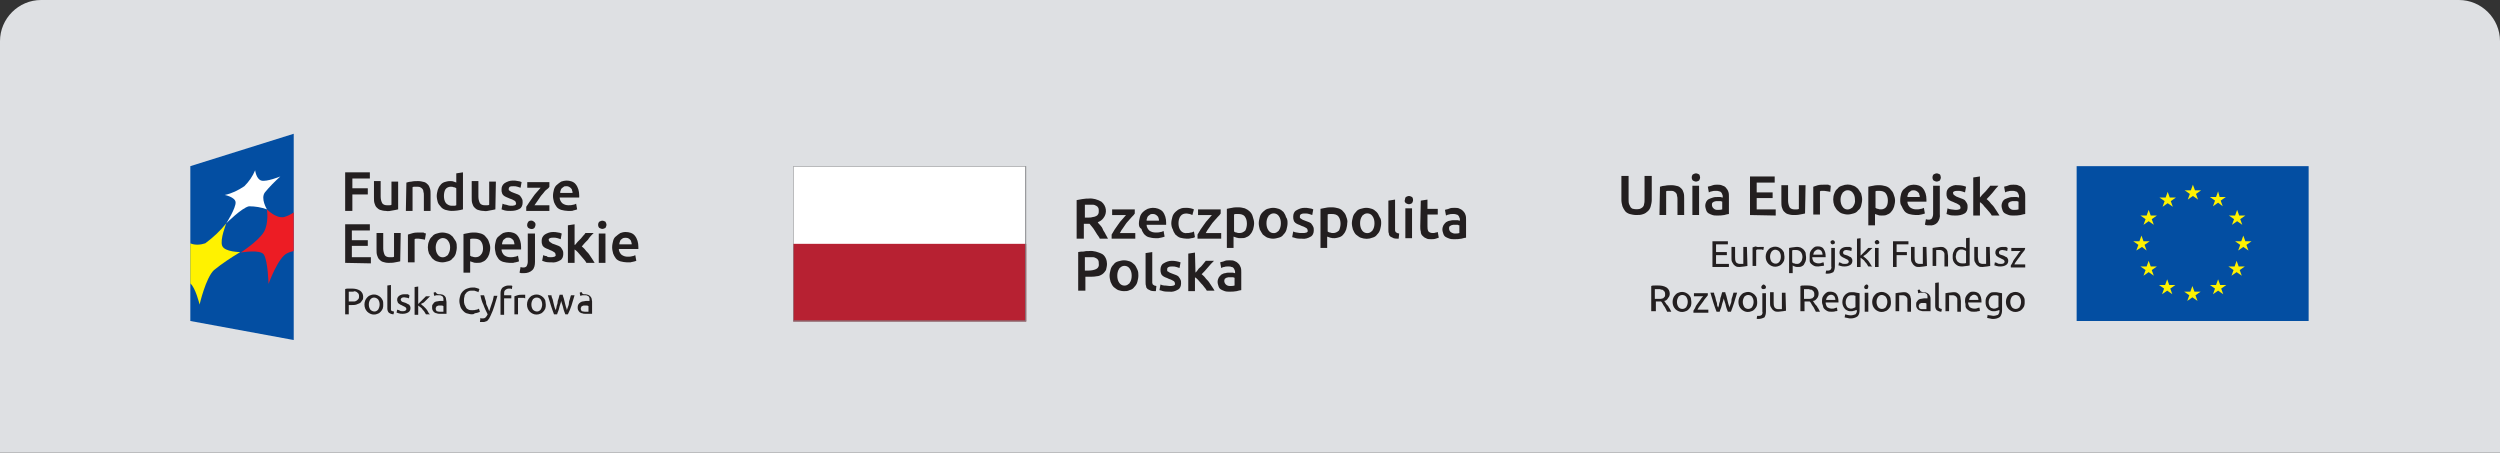 <?xml version="1.0" encoding="utf-8"?>
<!-- Generator: Adobe Illustrator 25.2.3, SVG Export Plug-In . SVG Version: 6.00 Build 0)  -->
<svg version="1.1" id="Warstwa_1" xmlns="http://www.w3.org/2000/svg" xmlns:xlink="http://www.w3.org/1999/xlink" x="0px" y="0px"
	 viewBox="0 0 486 88" style="enable-background:new 0 0 486 88;" xml:space="preserve">
<rect x="0" y="0" width="486" height="88" fill="#333333" stroke="none"/>
<style type="text/css">
	.st0{fill:#DEE0E3;}
	.st1{fill:#231F20;}
	.st2{fill:#FFFFFF;}
	.st3{fill:#B72132;}
	.st4{fill:#808285;}
	.st5{fill:#034EA2;}
	.st6{fill:#FFF200;}
	.st7{fill:#ED1C24;}
</style>
<g>
	<path id="Path_4967" class="st0" d="M8,0h470c4.4,0,8,3.6,8,8v80H0V8C0,3.6,3.6,0,8,0z"/>
	<g id="Group_1611" transform="translate(37 26.001)">
		<path id="Path_3605" class="st1" d="M174.7,13.8c-0.3,0-0.5,0-0.8,0v2.5h0.6c0.3,0,0.6,0,0.9-0.1c0.2,0,0.5-0.1,0.7-0.2
			c0.2-0.1,0.3-0.2,0.4-0.4c0.1-0.2,0.1-0.4,0.1-0.6c0-0.2,0-0.4-0.1-0.6c-0.1-0.2-0.2-0.3-0.4-0.4c-0.2-0.1-0.4-0.2-0.6-0.2
			C175.2,13.8,175,13.8,174.7,13.8 M174.6,12.6c0.9-0.1,1.8,0.2,2.5,0.6c1,0.8,1.2,2.2,0.4,3.2c-0.3,0.4-0.6,0.6-1.1,0.8
			c0.1,0.2,0.3,0.4,0.5,0.6s0.4,0.5,0.5,0.8s0.4,0.6,0.5,0.9c0.2,0.3,0.3,0.6,0.5,0.9h-1.6c-0.1-0.3-0.3-0.5-0.5-0.8
			s-0.3-0.5-0.5-0.8s-0.3-0.5-0.5-0.7s-0.3-0.4-0.5-0.6h-1.1v2.9h-1.4v-7.5c0.4-0.1,0.7-0.1,1.1-0.2C174,12.6,174.3,12.6,174.6,12.6
			"/>
		<path id="Path_3606" class="st1" d="M183.6,15.5c-0.1,0.2-0.3,0.4-0.6,0.7s-0.5,0.6-0.8,0.9s-0.5,0.7-0.8,1.1s-0.5,0.7-0.7,1.1h3
			v1.1h-4.6v-0.8c0.2-0.3,0.4-0.7,0.6-1c0.2-0.3,0.5-0.7,0.7-1s0.5-0.7,0.8-1s0.5-0.6,0.7-0.8h-2.7v-1.1h4.4L183.6,15.5z"/>
		<path id="Path_3607" class="st1" d="M188.3,16.9c0-0.2,0-0.4-0.1-0.5c0-0.2-0.1-0.3-0.2-0.4c-0.1-0.1-0.2-0.2-0.4-0.3
			c-0.2-0.1-0.3-0.1-0.5-0.1c-0.2,0-0.4,0-0.5,0.1c-0.1,0.1-0.3,0.2-0.4,0.3c-0.1,0.1-0.2,0.3-0.2,0.4c-0.1,0.2-0.1,0.3-0.1,0.5
			L188.3,16.9z M184.4,17.5c0-0.5,0.1-0.9,0.2-1.3c0.1-0.4,0.3-0.7,0.6-1c0.2-0.2,0.5-0.4,0.9-0.6c0.3-0.1,0.7-0.2,1-0.2
			c0.7,0,1.4,0.2,1.9,0.7c0.5,0.6,0.7,1.4,0.7,2.2v0.2c0,0.1,0,0.2,0,0.2h-3.8c0,0.4,0.2,0.8,0.5,1.1c0.4,0.3,0.8,0.4,1.3,0.4
			c0.3,0,0.6,0,0.9-0.1c0.2,0,0.4-0.1,0.6-0.2l0.2,1.1c-0.1,0-0.2,0.1-0.3,0.1c-0.1,0-0.3,0.1-0.4,0.1c-0.2,0-0.4,0.1-0.5,0.1
			c-0.2,0-0.4,0-0.6,0c-0.5,0-0.9-0.1-1.3-0.2c-0.4-0.1-0.7-0.4-0.9-0.6c-0.2-0.3-0.4-0.6-0.5-1C184.5,18.3,184.4,17.9,184.4,17.5"
			/>
		<path id="Path_3608" class="st1" d="M190.7,17.4c0-0.4,0.1-0.8,0.2-1.2c0.1-0.4,0.3-0.7,0.6-1c0.3-0.3,0.6-0.5,0.9-0.6
			c0.4-0.2,0.8-0.2,1.2-0.2c0.5,0,1.1,0.1,1.5,0.3l-0.3,1.1c-0.2-0.1-0.3-0.1-0.5-0.2c-0.2,0-0.4-0.1-0.6-0.1
			c-0.5,0-0.9,0.1-1.2,0.5c-0.3,0.4-0.4,0.9-0.4,1.4c0,0.5,0.1,1,0.4,1.4c0.3,0.4,0.8,0.6,1.3,0.5c0.2,0,0.4,0,0.7-0.1
			c0.2,0,0.4-0.1,0.6-0.2l0.2,1.1c-0.2,0.1-0.4,0.2-0.7,0.2c-0.3,0.1-0.6,0.1-0.9,0.1c-0.4,0-0.9-0.1-1.3-0.2
			c-0.3-0.1-0.7-0.4-0.9-0.6c-0.2-0.3-0.4-0.6-0.5-1C190.8,18.3,190.7,17.8,190.7,17.4"/>
		<path id="Path_3609" class="st1" d="M200.3,15.5c-0.1,0.2-0.3,0.4-0.6,0.7s-0.5,0.6-0.8,0.9s-0.5,0.7-0.8,1.1s-0.5,0.7-0.7,1.1h3
			v1.1h-4.6v-0.8c0.2-0.3,0.4-0.7,0.6-1c0.2-0.3,0.5-0.7,0.7-1s0.5-0.7,0.8-1s0.5-0.6,0.7-0.8h-2.7v-1.1h4.4L200.3,15.5z"/>
		<path id="Path_3610" class="st1" d="M205.4,17.5c0-0.5-0.1-1-0.4-1.4c-0.3-0.4-0.8-0.5-1.3-0.5h-0.4c-0.1,0-0.3,0-0.4,0.1v3.3
			c0.1,0.1,0.3,0.2,0.5,0.2c0.2,0.1,0.4,0.1,0.6,0.1c0.4,0,0.8-0.2,1.1-0.5C205.3,18.4,205.4,17.9,205.4,17.5 M206.8,17.4
			c0,0.4-0.1,0.8-0.2,1.2c-0.1,0.3-0.3,0.7-0.5,0.9c-0.2,0.3-0.5,0.5-0.8,0.6c-0.3,0.2-0.7,0.2-1.1,0.2c-0.3,0-0.5,0-0.8-0.1
			c-0.2-0.1-0.4-0.1-0.6-0.2v2.2h-1.3v-7.6c0.3-0.1,0.6-0.1,1-0.2c0.4-0.1,0.8-0.1,1.3-0.1c0.4,0,0.8,0.1,1.2,0.2
			c0.7,0.3,1.3,0.8,1.5,1.5C206.7,16.6,206.8,17,206.8,17.4"/>
		<path id="Path_3611" class="st1" d="M212,17.4c0-0.5-0.1-1-0.4-1.4c-0.4-0.6-1.3-0.7-1.8-0.2c-0.1,0.1-0.2,0.1-0.2,0.2
			c-0.3,0.4-0.4,0.9-0.4,1.4c0,0.5,0.1,1,0.4,1.4c0.4,0.6,1.3,0.7,1.8,0.2c0.1-0.1,0.2-0.1,0.2-0.2C211.9,18.4,212,17.9,212,17.4
			 M213.3,17.4c0,0.4-0.1,0.8-0.2,1.2c-0.1,0.4-0.3,0.7-0.6,1c-0.2,0.3-0.5,0.5-0.9,0.6c-0.4,0.1-0.7,0.2-1.1,0.2
			c-0.4,0-0.8-0.1-1.1-0.2c-0.3-0.1-0.6-0.4-0.9-0.6c-0.2-0.3-0.4-0.6-0.6-1c-0.1-0.4-0.2-0.8-0.2-1.2c0-0.4,0.1-0.8,0.2-1.2
			c0.1-0.4,0.3-0.7,0.6-1c0.3-0.3,0.6-0.5,0.9-0.6c0.4-0.1,0.7-0.2,1.1-0.2c0.4,0,0.8,0.1,1.1,0.2c0.3,0.1,0.6,0.3,0.9,0.6
			c0.2,0.3,0.4,0.6,0.5,1C213.3,16.6,213.3,17,213.3,17.4"/>
		<path id="Path_3612" class="st1" d="M216.2,19.3c0.3,0,0.5,0,0.8-0.1c0.2-0.1,0.3-0.3,0.2-0.4c0-0.2-0.1-0.4-0.3-0.5
			c-0.3-0.2-0.6-0.3-0.9-0.4c-0.2-0.1-0.4-0.2-0.7-0.3c-0.2-0.1-0.4-0.2-0.5-0.3c-0.1-0.1-0.3-0.3-0.3-0.5c-0.1-0.2-0.1-0.5-0.1-0.7
			c0-0.5,0.2-1,0.6-1.2c0.5-0.3,1-0.5,1.6-0.5c0.3,0,0.6,0,1,0.1c0.2,0,0.5,0.1,0.7,0.2l-0.2,1.1c-0.2-0.1-0.4-0.1-0.6-0.2
			c-0.3-0.1-0.5-0.1-0.8-0.1c-0.2,0-0.5,0-0.7,0.1c-0.2,0.1-0.3,0.2-0.3,0.4c0,0.1,0,0.2,0,0.3c0,0.1,0.1,0.1,0.2,0.2
			c0.1,0.1,0.2,0.1,0.3,0.2c0.2,0.1,0.3,0.1,0.5,0.2c0.3,0.1,0.5,0.2,0.8,0.3c0.2,0.1,0.4,0.2,0.5,0.4c0.1,0.1,0.2,0.3,0.3,0.5
			c0.1,0.2,0.1,0.4,0.1,0.7c0,0.5-0.2,1-0.6,1.2c-0.5,0.3-1.1,0.5-1.7,0.4c-0.4,0-0.8,0-1.2-0.1c-0.2-0.1-0.4-0.1-0.7-0.2l0.2-1.1
			c0.2,0.1,0.5,0.2,0.7,0.2C215.5,19.3,215.8,19.3,216.2,19.3"/>
		<path id="Path_3613" class="st1" d="M223.6,17.5c0-0.5-0.1-1-0.4-1.4c-0.3-0.4-0.8-0.5-1.3-0.5h-0.4c-0.1,0-0.3,0-0.4,0.1v3.3
			c0.1,0.1,0.3,0.2,0.5,0.2c0.2,0.1,0.4,0.1,0.6,0.1c0.4,0,0.8-0.2,1.1-0.5C223.5,18.4,223.6,17.9,223.6,17.5 M224.9,17.4
			c0,0.4-0.1,0.8-0.2,1.2c-0.1,0.3-0.3,0.7-0.5,0.9c-0.2,0.3-0.5,0.5-0.8,0.6c-0.6,0.2-1.2,0.3-1.8,0.1c-0.2-0.1-0.4-0.1-0.6-0.2
			v2.2h-1.3v-7.6c0.3-0.1,0.6-0.1,1-0.2c0.4-0.1,0.8-0.1,1.3-0.1c0.4,0,0.8,0.1,1.2,0.2c0.3,0.1,0.7,0.3,0.9,0.6
			c0.3,0.3,0.5,0.6,0.6,1C224.9,16.6,225,17,224.9,17.4"/>
		<path id="Path_3614" class="st1" d="M230.2,17.4c0-0.5-0.1-1-0.4-1.4c-0.4-0.6-1.3-0.7-1.8-0.2c-0.1,0.1-0.2,0.1-0.2,0.2
			c-0.3,0.4-0.4,0.9-0.4,1.4c0,0.5,0.1,1,0.4,1.4c0.4,0.6,1.3,0.7,1.8,0.2c0.1-0.1,0.2-0.1,0.2-0.2
			C230.1,18.4,230.2,17.9,230.2,17.4 M231.5,17.4c0,0.4-0.1,0.8-0.2,1.2c-0.1,0.4-0.3,0.7-0.6,1c-0.2,0.3-0.5,0.5-0.9,0.6
			c-0.7,0.3-1.5,0.3-2.3,0c-0.3-0.1-0.6-0.4-0.9-0.6c-0.3-0.3-0.4-0.6-0.6-1c-0.1-0.4-0.2-0.8-0.2-1.2c0-0.4,0.1-0.8,0.2-1.2
			c0.1-0.4,0.3-0.7,0.6-1c0.2-0.3,0.5-0.5,0.9-0.6c0.4-0.1,0.7-0.2,1.1-0.2c0.4,0,0.8,0.1,1.1,0.2c0.3,0.1,0.6,0.3,0.9,0.6
			c0.3,0.3,0.4,0.6,0.6,1C231.5,16.6,231.5,17,231.5,17.4"/>
		<path id="Path_3615" class="st1" d="M234.9,20.4c-0.3,0-0.7,0-1-0.1c-0.2-0.1-0.4-0.2-0.6-0.3c-0.2-0.2-0.3-0.3-0.3-0.6
			c-0.1-0.2-0.1-0.5-0.1-0.8V13l1.3-0.2v5.6c0,0.1,0,0.3,0,0.4c0,0.1,0.1,0.2,0.1,0.3c0.1,0.1,0.2,0.1,0.3,0.2
			c0.1,0,0.3,0.1,0.4,0.1L234.9,20.4z"/>
		<path id="Path_3616" class="st1" d="M237.5,20.3h-1.3v-5.8h1.3V20.3z M237.7,12.9c0,0.2-0.1,0.4-0.2,0.6c-0.2,0.1-0.4,0.2-0.6,0.2
			c-0.2,0-0.4-0.1-0.6-0.2c-0.2-0.2-0.3-0.4-0.2-0.6c0-0.2,0.1-0.5,0.2-0.6c0.2-0.1,0.4-0.2,0.6-0.2c0.2,0,0.4,0.1,0.6,0.2
			C237.6,12.4,237.7,12.6,237.7,12.9"/>
		<path id="Path_3617" class="st1" d="M239.2,13l1.3-0.2v1.8h2v1.1h-2V18c0,0.3,0,0.7,0.2,1c0.2,0.2,0.5,0.3,0.8,0.3
			c0.2,0,0.4,0,0.6-0.1c0.2,0,0.3-0.1,0.4-0.1l0.2,1.1c-0.2,0.1-0.4,0.1-0.6,0.2c-0.3,0.1-0.6,0.1-0.9,0.1c-0.4,0-0.7,0-1-0.2
			c-0.3-0.1-0.5-0.3-0.7-0.5c-0.2-0.2-0.3-0.5-0.3-0.8c-0.1-0.3-0.1-0.7-0.1-1L239.2,13z"/>
		<path id="Path_3618" class="st1" d="M245.8,19.4c0.3,0,0.6,0,0.9-0.1v-1.5c-0.1,0-0.2,0-0.3-0.1c-0.2,0-0.3,0-0.5,0
			c-0.1,0-0.3,0-0.4,0c-0.1,0-0.3,0.1-0.4,0.1c-0.1,0.1-0.2,0.1-0.3,0.2c-0.1,0.1-0.1,0.3-0.1,0.4c0,0.3,0.1,0.5,0.3,0.7
			C245.3,19.3,245.6,19.4,245.8,19.4 M245.7,14.4c0.4,0,0.8,0,1.1,0.2c0.3,0.1,0.5,0.3,0.7,0.5c0.2,0.2,0.3,0.4,0.4,0.7
			c0.1,0.3,0.1,0.6,0.1,0.9v3.5c-0.2,0-0.5,0.1-0.9,0.2c-0.5,0.1-0.9,0.1-1.4,0.1c-0.3,0-0.6,0-0.9-0.1c-0.3-0.1-0.5-0.2-0.7-0.3
			c-0.2-0.1-0.4-0.3-0.5-0.6c-0.1-0.3-0.2-0.6-0.2-0.9c0-0.3,0.1-0.6,0.2-0.8c0.1-0.2,0.3-0.4,0.5-0.6c0.2-0.1,0.5-0.3,0.8-0.3
			c0.3-0.1,0.6-0.1,0.9-0.1c0.2,0,0.3,0,0.5,0c0.2,0,0.3,0.1,0.5,0.1v-0.2c0-0.1,0-0.3-0.1-0.4c0-0.1-0.1-0.3-0.2-0.4
			c-0.1-0.1-0.2-0.2-0.4-0.2c-0.2-0.1-0.4-0.1-0.6-0.1c-0.3,0-0.6,0-0.8,0.1c-0.2,0-0.4,0.1-0.6,0.2l-0.2-1.1
			c0.2-0.1,0.5-0.1,0.7-0.2C245,14.4,245.4,14.4,245.7,14.4"/>
		<path id="Path_3619" class="st1" d="M174.8,24c-0.3,0-0.6,0-0.9,0v2.6h0.7c0.5,0,1.1-0.1,1.5-0.3c0.4-0.2,0.6-0.6,0.5-1.1
			c0-0.2,0-0.4-0.1-0.6c-0.1-0.2-0.2-0.3-0.4-0.4c-0.2-0.1-0.4-0.2-0.6-0.2C175.3,24,175,24,174.8,24 M174.7,22.8
			c0.9-0.1,1.8,0.2,2.6,0.6c0.6,0.4,0.9,1.2,0.9,1.9c0,0.4-0.1,0.8-0.2,1.2c-0.2,0.3-0.4,0.6-0.7,0.8c-0.3,0.2-0.7,0.4-1.1,0.4
			c-0.5,0.1-1,0.1-1.5,0.1h-0.7v2.7h-1.4V23c0.4-0.1,0.7-0.1,1.1-0.1C174,22.8,174.3,22.8,174.7,22.8"/>
		<path id="Path_3620" class="st1" d="M183,27.6c0-0.5-0.1-1-0.4-1.4c-0.4-0.6-1.3-0.7-1.8-0.2c-0.1,0.1-0.2,0.1-0.2,0.2
			c-0.3,0.4-0.4,0.9-0.4,1.4c0,0.5,0.1,1,0.4,1.4c0.4,0.6,1.3,0.7,1.8,0.2c0.1-0.1,0.2-0.1,0.2-0.2C182.9,28.6,183,28.1,183,27.6
			 M184.3,27.6c0,0.4-0.1,0.8-0.2,1.2c-0.1,0.4-0.3,0.7-0.6,1c-0.2,0.3-0.5,0.5-0.9,0.6c-0.4,0.2-0.7,0.2-1.1,0.2
			c-0.4,0-0.8-0.1-1.1-0.2c-0.3-0.1-0.6-0.4-0.9-0.6c-0.3-0.3-0.4-0.6-0.6-1c-0.1-0.4-0.2-0.8-0.2-1.2c0-0.4,0.1-0.8,0.2-1.2
			c0.1-0.4,0.3-0.7,0.6-1c0.2-0.3,0.5-0.5,0.9-0.6c0.4-0.1,0.7-0.2,1.1-0.2c0.4,0,0.8,0.1,1.1,0.2c0.3,0.1,0.6,0.3,0.9,0.6
			c0.3,0.3,0.4,0.6,0.6,1C184.3,26.8,184.3,27.2,184.3,27.6"/>
		<path id="Path_3621" class="st1" d="M187.7,30.6c-0.3,0-0.7,0-1-0.1c-0.2-0.1-0.4-0.2-0.6-0.3c-0.2-0.2-0.3-0.3-0.3-0.6
			c-0.1-0.2-0.1-0.5-0.1-0.8v-5.6L187,23v5.6c0,0.1,0,0.3,0,0.4c0,0.1,0.1,0.2,0.1,0.3c0.1,0.1,0.2,0.1,0.3,0.2
			c0.1,0,0.3,0.1,0.4,0.1L187.7,30.6z"/>
		<path id="Path_3622" class="st1" d="M190.4,29.6c0.3,0,0.5,0,0.8-0.1c0.2-0.1,0.3-0.3,0.2-0.4c0-0.2-0.1-0.4-0.3-0.5
			c-0.3-0.2-0.6-0.3-0.9-0.4c-0.2-0.1-0.4-0.2-0.7-0.3c-0.2-0.1-0.4-0.2-0.5-0.3c-0.1-0.1-0.3-0.3-0.3-0.5c-0.1-0.2-0.1-0.5-0.1-0.7
			c0-0.5,0.2-1,0.6-1.2c0.5-0.3,1-0.5,1.6-0.5c0.6,0,1.1,0.1,1.7,0.3l-0.2,1.1c-0.2-0.1-0.4-0.1-0.6-0.2c-0.3-0.1-0.5-0.1-0.8-0.1
			c-0.2,0-0.5,0-0.7,0.1c-0.2,0.1-0.3,0.2-0.3,0.4c0,0.1,0,0.2,0,0.3c0,0.1,0.1,0.2,0.2,0.2c0.1,0.1,0.2,0.1,0.3,0.2
			c0.2,0.1,0.3,0.1,0.5,0.2c0.3,0.1,0.5,0.2,0.8,0.3c0.2,0.1,0.4,0.2,0.5,0.4c0.1,0.1,0.2,0.3,0.3,0.5c0.1,0.2,0.1,0.4,0.1,0.7
			c0,0.5-0.2,1-0.6,1.2c-0.5,0.3-1.1,0.5-1.7,0.4c-0.4,0-0.8,0-1.2-0.1c-0.2-0.1-0.4-0.1-0.7-0.2l0.2-1.1c0.2,0.1,0.5,0.2,0.7,0.2
			C189.8,29.5,190.1,29.6,190.4,29.6"/>
		<path id="Path_3623" class="st1" d="M195.4,27c0.2-0.2,0.4-0.4,0.5-0.6s0.4-0.4,0.6-0.6l0.5-0.6l0.4-0.5h1.6
			c-0.4,0.4-0.8,0.8-1.2,1.3s-0.8,0.9-1.2,1.3c0.2,0.2,0.5,0.4,0.7,0.7c0.2,0.3,0.5,0.5,0.7,0.8s0.4,0.6,0.6,0.9s0.4,0.6,0.5,0.8
			h-1.5c-0.1-0.2-0.3-0.5-0.5-0.7c-0.2-0.3-0.4-0.5-0.6-0.7c-0.2-0.2-0.4-0.5-0.6-0.7c-0.2-0.2-0.4-0.4-0.6-0.5v2.7H194v-7.3
			l1.3-0.2L195.4,27z"/>
		<path id="Path_3624" class="st1" d="M202.1,29.6c0.3,0,0.6,0,0.9-0.1V28c-0.1,0-0.2-0.1-0.3-0.1c-0.3,0-0.6,0-0.9,0
			c-0.1,0-0.3,0.1-0.4,0.1c-0.1,0.1-0.2,0.1-0.3,0.2c-0.2,0.4-0.1,0.8,0.2,1.1C201.5,29.5,201.8,29.6,202.1,29.6 M202,24.6
			c0.4,0,0.8,0,1.1,0.2c0.3,0.1,0.5,0.3,0.7,0.5c0.2,0.2,0.3,0.5,0.4,0.7c0.1,0.3,0.1,0.6,0.1,0.9v3.5c-0.2,0-0.5,0.1-0.9,0.2
			c-0.5,0.1-0.9,0.1-1.4,0.1c-0.3,0-0.6,0-0.9-0.1c-0.3-0.1-0.5-0.2-0.7-0.3c-0.2-0.1-0.4-0.3-0.5-0.6c-0.1-0.3-0.2-0.6-0.2-0.9
			c0-0.3,0.1-0.6,0.2-0.8c0.1-0.2,0.3-0.4,0.5-0.6c0.2-0.1,0.5-0.3,0.8-0.3c0.3-0.1,0.6-0.1,0.9-0.1c0.2,0,0.3,0,0.5,0
			c0.2,0,0.3,0.1,0.5,0.1v-0.2c0-0.1,0-0.3-0.1-0.4c0-0.1-0.1-0.3-0.2-0.4c-0.1-0.1-0.2-0.2-0.4-0.2c-0.2-0.1-0.4-0.1-0.6-0.1
			c-0.3,0-0.6,0-0.8,0.1c-0.2,0-0.4,0.1-0.6,0.2l-0.2-1.1c0.2-0.1,0.5-0.1,0.7-0.2C201.3,24.6,201.6,24.6,202,24.6"/>
		<rect id="Rectangle_125" x="117.2" y="6.3" class="st2" width="45.3" height="15.7"/>
		<rect id="Rectangle_126" x="117.2" y="21.4" class="st3" width="45.3" height="15.1"/>
		<path id="Path_3625" class="st4" d="M162.5,6.3h-45.3v30.2h45.3V6.3z M162.3,36.3h-45V6.4h45L162.3,36.3z"/>
		<path id="Path_3626" class="st5" d="M20.1,40.1L0,36.4V6.3L20.1,0V40.1z"/>
		<path id="Path_3627" class="st6" d="M0,29.1v-7.8c0.9,0.4,2,0.3,2.9,0c1.5-1.1,2.9-2.4,4.1-3.9c0,0-1.3,3.2-0.8,4.4
			C6.7,23,9.7,23,9.7,23c-1.8,1.1-3.5,2.2-5.1,3.5C3,28,1.8,33.2,1.8,33.2S1,29.9,0,29.1"/>
		<path id="Path_3628" class="st7" d="M20.1,15.3c-0.6,0.4-1.2,0.7-1.9,0.9c-1.6,0.3-3.3-1.5-3.3-1.5s0.4,2.7-0.6,4.4
			c-1.1,1.8-4.5,4-4.5,4s3.8-0.7,4.5,0.4c0.8,1.3,0.9,5.7,0.9,5.7s1.9-5.3,3.7-6c0.4-0.2,0.8-0.3,1.2-0.4L20.1,15.3z"/>
		<path id="Path_3629" class="st2" d="M7,17.4c0,0,1.9-3,1.8-4.1c-0.1-1-2.1-1.4-2.1-1.4c1.4-0.3,2.6-0.9,3.8-1.7
			c0.9-0.9,1.6-1.9,2.1-3.1c0,0,0.2,1.7,1.2,2s3.7-0.8,3.7-0.8c-1.1,1-2.1,2-3,3.1c-0.9,1.2,0.4,3.3,0.4,3.3
			c-1.1-0.4-2.3-0.6-3.5-0.6C10,14.4,7,17.4,7,17.4"/>
		<path id="Path_3630" class="st1" d="M30.1,15V7.5h4.8v1.2h-3.4v1.9h3v1.2h-3V15L30.1,15z"/>
		<path id="Path_3631" class="st1" d="M40.4,14.7c-0.3,0.1-0.6,0.1-1,0.2C38.9,15,38.5,15.1,38,15c-0.4,0-0.8-0.1-1.1-0.2
			c-0.3-0.1-0.5-0.3-0.7-0.5c-0.2-0.2-0.3-0.5-0.4-0.8c-0.1-0.3-0.1-0.7-0.1-1.1V9.2H37v3c0,0.5,0.1,0.9,0.3,1.3
			c0.2,0.3,0.6,0.4,0.9,0.4c0.2,0,0.3,0,0.5,0c0.1,0,0.3,0,0.4-0.1V9.3h1.3L40.4,14.7z"/>
		<path id="Path_3632" class="st1" d="M42,9.5c0.3-0.1,0.7-0.2,1-0.2c0.4-0.1,0.9-0.1,1.3-0.1c0.4,0,0.8,0.1,1.2,0.2
			c0.3,0.1,0.5,0.3,0.7,0.5c0.2,0.2,0.3,0.5,0.4,0.8c0.1,0.3,0.1,0.7,0.1,1.1V15h-1.3v-3c0-0.3,0-0.5-0.1-0.8c0-0.2-0.1-0.4-0.2-0.5
			c-0.1-0.1-0.2-0.2-0.4-0.3c-0.2-0.1-0.4-0.1-0.6-0.1c-0.2,0-0.3,0-0.5,0c-0.2,0-0.3,0-0.4,0.1V15h-1.3L42,9.5z"/>
		<path id="Path_3633" class="st1" d="M53,14.7c-0.7,0.2-1.5,0.3-2.2,0.3c-0.4,0-0.8-0.1-1.2-0.2c-0.3-0.1-0.7-0.3-0.9-0.6
			c-0.3-0.3-0.5-0.6-0.6-0.9c-0.1-0.4-0.2-0.8-0.2-1.2c0-0.4,0.1-0.8,0.2-1.2c0.1-0.3,0.3-0.7,0.5-0.9c0.2-0.3,0.5-0.5,0.8-0.6
			c0.3-0.1,0.7-0.2,1.1-0.2c0.2,0,0.5,0,0.7,0.1c0.2,0.1,0.4,0.1,0.5,0.2V7.7l1.3-0.2L53,14.7z M49.3,12.1c0,0.5,0.1,1,0.4,1.4
			c0.3,0.3,0.7,0.5,1.1,0.5c0.2,0,0.4,0,0.5,0c0.1,0,0.2,0,0.4-0.1v-3.3c-0.1-0.1-0.3-0.2-0.5-0.2c-0.2-0.1-0.4-0.1-0.6-0.1
			c-0.4,0-0.8,0.2-1,0.5C49.4,11.1,49.3,11.6,49.3,12.1L49.3,12.1z"/>
		<path id="Path_3634" class="st1" d="M59.3,14.7c-0.3,0.1-0.6,0.1-1,0.2C57.9,15,57.4,15.1,57,15c-0.4,0-0.8-0.1-1.1-0.2
			c-0.3-0.1-0.5-0.3-0.7-0.5c-0.2-0.2-0.3-0.5-0.4-0.8c-0.1-0.3-0.1-0.7-0.1-1.1V9.2h1.3v3c0,0.5,0.1,0.9,0.3,1.3
			c0.2,0.3,0.6,0.4,0.9,0.4c0.2,0,0.3,0,0.5,0c0.1,0,0.3,0,0.4-0.1V9.3h1.3L59.3,14.7z"/>
		<path id="Path_3635" class="st1" d="M62.3,14c0.3,0,0.5,0,0.8-0.1c0.2-0.1,0.3-0.3,0.2-0.4c0-0.2-0.1-0.4-0.3-0.5
			c-0.3-0.2-0.6-0.3-0.9-0.4c-0.2-0.1-0.5-0.2-0.7-0.3c-0.2-0.1-0.4-0.2-0.5-0.3c-0.1-0.1-0.3-0.3-0.3-0.5c-0.1-0.2-0.1-0.4-0.1-0.7
			c0-0.5,0.2-0.9,0.6-1.2c0.5-0.3,1-0.5,1.6-0.5c0.3,0,0.6,0,1,0.1c0.2,0,0.5,0.1,0.7,0.2l-0.2,1.1c-0.2-0.1-0.4-0.1-0.6-0.2
			c-0.3-0.1-0.5-0.1-0.8-0.1c-0.2,0-0.5,0-0.7,0.1c-0.1,0.1-0.2,0.2-0.2,0.4c0,0.1,0,0.2,0,0.2c0,0.1,0.1,0.1,0.2,0.2
			c0.1,0.1,0.2,0.1,0.3,0.2c0.2,0.1,0.3,0.1,0.5,0.2c0.3,0.1,0.5,0.2,0.8,0.3c0.2,0.1,0.4,0.2,0.5,0.4c0.1,0.1,0.2,0.3,0.3,0.5
			c0.1,0.2,0.1,0.4,0.1,0.7c0,0.5-0.2,1-0.6,1.2c-0.5,0.3-1.1,0.4-1.7,0.4c-0.4,0-0.8,0-1.2-0.1c-0.2-0.1-0.4-0.1-0.6-0.2l0.2-1.1
			c0.2,0.1,0.5,0.2,0.7,0.2C61.7,13.9,62,14,62.3,14z"/>
		<path id="Path_3636" class="st1" d="M69.8,10.3c-0.1,0.2-0.3,0.4-0.6,0.6s-0.5,0.6-0.8,0.9s-0.5,0.7-0.8,1.1s-0.5,0.7-0.7,1h2.9
			V15h-4.5v-0.8c0.2-0.3,0.4-0.6,0.6-0.9c0.2-0.3,0.5-0.7,0.7-1s0.5-0.7,0.8-1l0.7-0.8h-2.6V9.4h4.3V10.3z"/>
		<path id="Path_3637" class="st1" d="M70.5,12.1c0-0.5,0.1-0.9,0.2-1.3c0.1-0.3,0.3-0.7,0.6-0.9c0.2-0.2,0.5-0.4,0.8-0.6
			c0.3-0.1,0.7-0.2,1-0.2c0.7,0,1.4,0.2,1.8,0.7c0.5,0.6,0.7,1.4,0.7,2.2v0.2c0,0.1,0,0.2,0,0.2h-3.8c0,0.4,0.2,0.8,0.5,1.1
			c0.4,0.3,0.8,0.4,1.2,0.4c0.3,0,0.6,0,0.9-0.1c0.2,0,0.4-0.1,0.6-0.2l0.2,1.1c-0.1,0-0.2,0.1-0.3,0.1c-0.1,0-0.3,0.1-0.4,0.1
			C74.3,15,74.2,15,74,15c-0.2,0-0.4,0-0.6,0c-0.4,0-0.9-0.1-1.3-0.2c-0.3-0.1-0.7-0.3-0.9-0.6c-0.2-0.3-0.4-0.6-0.5-0.9
			C70.6,12.9,70.5,12.5,70.5,12.1z M74.3,11.5c0-0.2,0-0.3-0.1-0.5c0-0.2-0.1-0.3-0.2-0.4c-0.1-0.1-0.2-0.2-0.4-0.3
			c-0.2-0.1-0.3-0.1-0.5-0.1c-0.2,0-0.4,0-0.5,0.1c-0.1,0.1-0.3,0.2-0.4,0.3c-0.1,0.1-0.2,0.3-0.2,0.4c-0.1,0.2-0.1,0.3-0.1,0.5
			L74.3,11.5z"/>
		<path id="Path_3638" class="st1" d="M30.1,25.1v-7.5h4.8v1.2h-3.5v1.9h3.1v1.1h-3.1v2.2h3.7v1.2L30.1,25.1z"/>
		<path id="Path_3639" class="st1" d="M40.8,24.8c-0.3,0.1-0.6,0.1-1,0.2c-0.4,0.1-0.9,0.1-1.3,0.1c-0.4,0-0.8-0.1-1.1-0.2
			c-0.3-0.1-0.5-0.3-0.7-0.5c-0.2-0.2-0.3-0.5-0.4-0.8c-0.1-0.3-0.1-0.7-0.1-1.1v-3.2h1.3v3c0,0.4,0.1,0.9,0.3,1.3
			c0.2,0.3,0.6,0.4,0.9,0.4c0.2,0,0.3,0,0.5,0c0.1,0,0.3,0,0.4-0.1v-4.6h1.3L40.8,24.8z"/>
		<path id="Path_3640" class="st1" d="M45.6,20.6c-0.1,0-0.3-0.1-0.5-0.1c-0.2,0-0.4-0.1-0.7-0.1c-0.2,0-0.3,0-0.5,0
			c-0.1,0-0.2,0-0.3,0.1v4.5h-1.3v-5.4c0.3-0.1,0.6-0.2,1-0.3c0.4-0.1,0.8-0.1,1.3-0.1h0.3c0.1,0,0.2,0,0.3,0c0.1,0,0.2,0,0.3,0.1
			s0.2,0,0.3,0.1L45.6,20.6z"/>
		<path id="Path_3641" class="st1" d="M51.8,22.1c0,0.4-0.1,0.8-0.2,1.2c-0.1,0.3-0.3,0.7-0.6,0.9c-0.2,0.3-0.5,0.5-0.9,0.6
			c-0.4,0.1-0.7,0.2-1.1,0.2c-0.4,0-0.8-0.1-1.1-0.2c-0.3-0.1-0.6-0.3-0.9-0.6c-0.2-0.3-0.4-0.6-0.6-0.9c-0.3-0.8-0.3-1.7,0-2.4
			c0.1-0.3,0.3-0.7,0.6-0.9c0.2-0.3,0.5-0.5,0.9-0.6c0.3-0.1,0.7-0.2,1.1-0.2c0.4,0,0.8,0.1,1.1,0.2c0.3,0.1,0.6,0.3,0.9,0.6
			c0.2,0.3,0.4,0.6,0.6,0.9C51.8,21.3,51.8,21.7,51.8,22.1z M50.5,22.1c0-0.5-0.1-0.9-0.4-1.3c-0.4-0.6-1.3-0.7-1.8-0.2
			c-0.1,0.1-0.2,0.1-0.2,0.2c-0.3,0.4-0.4,0.9-0.4,1.3c0,0.5,0.1,1,0.4,1.4c0.4,0.6,1.2,0.7,1.8,0.2c0.1-0.1,0.2-0.1,0.2-0.2
			C50.4,23,50.5,22.6,50.5,22.1L50.5,22.1z"/>
		<path id="Path_3642" class="st1" d="M58.3,22.2c0,0.4-0.1,0.8-0.2,1.2c-0.1,0.3-0.3,0.7-0.5,0.9c-0.2,0.3-0.5,0.5-0.8,0.6
			c-0.3,0.2-0.7,0.2-1.1,0.2c-0.2,0-0.5,0-0.7-0.1c-0.2-0.1-0.4-0.1-0.6-0.2v2.2h-1.3v-7.5c0.3-0.1,0.6-0.1,1-0.2
			c0.4-0.1,0.8-0.1,1.2-0.1c0.4,0,0.8,0.1,1.2,0.2c0.3,0.1,0.7,0.3,0.9,0.6c0.3,0.3,0.5,0.6,0.6,0.9C58.2,21.4,58.3,21.8,58.3,22.2z
			 M56.9,22.3c0-0.5-0.1-1-0.4-1.4c-0.3-0.4-0.8-0.5-1.3-0.5h-0.4c-0.1,0-0.3,0-0.4,0.1v3.2c0.1,0.1,0.3,0.2,0.5,0.2
			c0.2,0.1,0.4,0.1,0.6,0.1c0.4,0,0.8-0.2,1-0.5C56.8,23.2,56.9,22.7,56.9,22.3L56.9,22.3z"/>
		<path id="Path_3643" class="st1" d="M59.2,22.1c0-0.5,0.1-0.9,0.2-1.3c0.1-0.4,0.3-0.7,0.6-0.9c0.2-0.2,0.5-0.4,0.8-0.6
			c0.3-0.1,0.7-0.2,1-0.2c0.7,0,1.4,0.2,1.8,0.7c0.5,0.6,0.7,1.4,0.7,2.2v0.5h-3.8c0,0.4,0.2,0.8,0.5,1.1c0.4,0.3,0.8,0.4,1.2,0.4
			c0.3,0,0.6,0,0.9-0.1c0.2,0,0.4-0.1,0.6-0.2l0.2,1.1c-0.1,0-0.2,0.1-0.3,0.1c-0.1,0-0.3,0.1-0.4,0.1c-0.2,0-0.3,0.1-0.5,0.1
			c-0.2,0-0.4,0-0.6,0c-0.4,0-0.9-0.1-1.3-0.2c-0.3-0.1-0.7-0.3-0.9-0.6c-0.2-0.3-0.4-0.6-0.5-0.9C59.3,22.9,59.2,22.5,59.2,22.1z
			 M63,21.5c0-0.2,0-0.3-0.1-0.5c0-0.2-0.1-0.3-0.2-0.4c-0.1-0.1-0.2-0.2-0.4-0.3c-0.2-0.1-0.3-0.1-0.5-0.1c-0.2,0-0.4,0-0.5,0.1
			c-0.1,0.1-0.3,0.2-0.4,0.3c-0.1,0.1-0.2,0.3-0.2,0.4c-0.1,0.2-0.1,0.3-0.1,0.5L63,21.5z"/>
		<path id="Path_3644" class="st1" d="M64.9,27.1c-0.1,0-0.3,0-0.4,0c-0.2,0-0.3,0-0.5-0.1l0.2-1.1c0.2,0.1,0.4,0.1,0.6,0.1
			c0.2,0,0.5-0.1,0.6-0.3c0.1-0.2,0.2-0.5,0.2-0.8v-5.5H67v5.5c0,0.6-0.1,1.2-0.5,1.6C66.1,26.9,65.5,27.1,64.9,27.1z M67.1,17.7
			c0,0.2-0.1,0.4-0.2,0.6c-0.3,0.3-0.8,0.3-1.2,0c-0.3-0.3-0.3-0.8,0-1.2c0.3-0.3,0.8-0.3,1.1,0C67.1,17.3,67.1,17.5,67.1,17.7
			L67.1,17.7z"/>
		<path id="Path_3645" class="st1" d="M70,24c0.3,0,0.5,0,0.8-0.1c0.2-0.1,0.3-0.3,0.2-0.4c0-0.2-0.1-0.4-0.3-0.5
			c-0.3-0.2-0.5-0.3-0.8-0.4c-0.2-0.1-0.4-0.2-0.7-0.3c-0.2-0.1-0.4-0.2-0.5-0.3c-0.1-0.1-0.3-0.3-0.3-0.5c-0.1-0.2-0.1-0.4-0.1-0.7
			c0-0.5,0.2-0.9,0.6-1.2c0.5-0.3,1-0.5,1.6-0.5c0.3,0,0.6,0,1,0.1c0.2,0,0.5,0.1,0.7,0.2l-0.2,1.1c-0.2-0.1-0.4-0.1-0.6-0.2
			c-0.3-0.1-0.5-0.1-0.8-0.1c-0.2,0-0.5,0-0.7,0.1c-0.2,0.1-0.3,0.2-0.2,0.4c0,0.1,0,0.2,0.1,0.2c0,0.1,0.1,0.1,0.2,0.2
			c0.1,0.1,0.2,0.1,0.3,0.2c0.1,0.1,0.3,0.1,0.5,0.2c0.3,0.1,0.5,0.2,0.8,0.3c0.2,0.1,0.4,0.2,0.5,0.4c0.1,0.1,0.2,0.3,0.3,0.5
			c0.1,0.2,0.1,0.4,0.1,0.7c0,0.5-0.2,1-0.6,1.2c-0.5,0.3-1.1,0.5-1.7,0.4c-0.4,0-0.8,0-1.2-0.1c-0.2-0.1-0.4-0.1-0.6-0.2l0.2-1.1
			c0.2,0.1,0.5,0.2,0.7,0.2C69.4,24,69.7,24,70,24z"/>
		<path id="Path_3646" class="st1" d="M74.8,21.6l0.5-0.6c0.2-0.2,0.4-0.4,0.6-0.6l0.5-0.6c0.2-0.2,0.3-0.3,0.4-0.5h1.6
			c-0.4,0.4-0.8,0.8-1.1,1.3c-0.4,0.4-0.8,0.8-1.2,1.3c0.2,0.2,0.5,0.4,0.7,0.7c0.2,0.3,0.5,0.5,0.7,0.8s0.4,0.6,0.6,0.9
			c0.2,0.3,0.3,0.5,0.5,0.8H77c-0.1-0.2-0.3-0.5-0.5-0.7c-0.2-0.2-0.4-0.5-0.6-0.7c-0.2-0.2-0.4-0.5-0.6-0.7
			c-0.2-0.2-0.4-0.4-0.6-0.5v2.6h-1.3v-7.3l1.3-0.2V21.6z"/>
		<path id="Path_3647" class="st1" d="M80.9,17.7c0,0.2-0.1,0.4-0.2,0.6c-0.2,0.1-0.4,0.2-0.6,0.2c-0.2,0-0.4-0.1-0.6-0.2
			c-0.3-0.3-0.3-0.9,0-1.2c0.2-0.1,0.4-0.2,0.6-0.2c0.2,0,0.4,0.1,0.6,0.2C80.8,17.3,80.9,17.5,80.9,17.7z M80.7,25.1h-1.3v-5.7h1.3
			V25.1z"/>
		<path id="Path_3648" class="st1" d="M82,22.1c0-0.5,0.1-0.9,0.2-1.3c0.1-0.4,0.3-0.7,0.6-0.9c0.2-0.2,0.5-0.4,0.8-0.6
			c0.3-0.1,0.6-0.2,1-0.2c0.7,0,1.4,0.2,1.8,0.7c0.5,0.6,0.7,1.4,0.7,2.2v0.2c0,0.1,0,0.2,0,0.2h-3.8c0,0.4,0.2,0.8,0.5,1.1
			c0.4,0.3,0.8,0.4,1.2,0.4c0.3,0,0.6,0,0.9-0.1c0.2,0,0.4-0.1,0.6-0.2l0.2,1.1c-0.1,0-0.2,0.1-0.3,0.1c-0.1,0-0.3,0.1-0.4,0.1
			c-0.2,0-0.3,0.1-0.5,0.1c-0.2,0-0.4,0-0.6,0c-0.4,0-0.9-0.1-1.3-0.2c-0.3-0.1-0.7-0.3-0.9-0.6c-0.2-0.3-0.4-0.6-0.5-0.9
			C82.1,22.9,82,22.5,82,22.1z M85.8,21.5c0-0.2,0-0.3-0.1-0.5c0-0.2-0.1-0.3-0.2-0.4c-0.1-0.1-0.2-0.2-0.4-0.3
			c-0.3-0.1-0.7-0.1-1,0c-0.1,0.1-0.3,0.2-0.4,0.3c-0.1,0.1-0.2,0.3-0.2,0.4c-0.1,0.2-0.1,0.3-0.1,0.5L85.8,21.5z"/>
		<path id="Path_3649" class="st1" d="M31.4,30.1c0.6,0,1.1,0.1,1.6,0.4c0.4,0.3,0.6,0.7,0.6,1.2c0,0.3,0,0.5-0.2,0.7
			c-0.1,0.2-0.3,0.4-0.4,0.5c-0.2,0.1-0.5,0.2-0.7,0.3c-0.3,0.1-0.6,0.1-0.9,0.1h-0.6v1.8h-0.7v-4.9c0.2-0.1,0.4-0.1,0.7-0.1
			C31,30.1,31.2,30.1,31.4,30.1z M31.5,30.7c-0.2,0-0.5,0-0.7,0v1.9h0.5c0.2,0,0.4,0,0.6,0c0.2,0,0.3-0.1,0.5-0.2
			c0.1-0.1,0.2-0.2,0.3-0.3c0.1-0.2,0.1-0.3,0.1-0.5c0-0.2,0-0.3-0.1-0.5c-0.1-0.1-0.2-0.2-0.3-0.3c-0.1-0.1-0.3-0.1-0.4-0.2
			C31.8,30.7,31.6,30.7,31.5,30.7z"/>
		<path id="Path_3650" class="st1" d="M37.5,33.2c0,0.3,0,0.5-0.1,0.8c-0.1,0.2-0.2,0.4-0.4,0.6c-0.2,0.2-0.3,0.3-0.6,0.4
			c-0.4,0.2-1,0.2-1.4,0c-0.2-0.1-0.4-0.2-0.6-0.4c-0.2-0.2-0.3-0.4-0.4-0.6c-0.2-0.5-0.2-1.1,0-1.6c0.1-0.2,0.2-0.4,0.4-0.6
			c0.2-0.2,0.3-0.3,0.6-0.4c0.4-0.2,1-0.2,1.4,0c0.2,0.1,0.4,0.2,0.6,0.4c0.2,0.2,0.3,0.4,0.4,0.6C37.5,32.6,37.5,32.9,37.5,33.2z
			 M36.8,33.2c0-0.4-0.1-0.7-0.3-1c-0.4-0.4-1-0.5-1.4-0.1c0,0-0.1,0.1-0.1,0.1c-0.2,0.3-0.3,0.6-0.3,1c0,0.4,0.1,0.7,0.3,1
			c0.4,0.4,1,0.5,1.4,0.1c0,0,0.1-0.1,0.1-0.1C36.7,33.9,36.8,33.5,36.8,33.2L36.8,33.2z"/>
		<path id="Path_3651" class="st1" d="M39.5,35.1c-0.3,0-0.6-0.1-0.9-0.3c-0.2-0.2-0.3-0.5-0.3-0.8v-4.5l0.7-0.1v4.5
			c0,0.1,0,0.2,0,0.3c0,0.1,0,0.1,0.1,0.2c0,0,0.1,0.1,0.2,0.1c0.1,0,0.2,0,0.3,0.1L39.5,35.1z"/>
		<path id="Path_3652" class="st1" d="M41.2,34.5c0.2,0,0.4,0,0.6-0.1c0.1-0.1,0.2-0.2,0.2-0.3c0-0.2-0.1-0.3-0.2-0.4
			c-0.2-0.1-0.4-0.2-0.6-0.3c-0.1-0.1-0.3-0.1-0.4-0.2c-0.1-0.1-0.2-0.1-0.3-0.2c-0.1-0.1-0.2-0.2-0.2-0.3c-0.2-0.4-0.1-0.9,0.3-1.2
			c0.3-0.2,0.6-0.3,1-0.3c0.1,0,0.2,0,0.3,0l0.3,0c0.1,0,0.2,0,0.2,0.1l0.2,0.1l-0.1,0.6c-0.1,0-0.2-0.1-0.3-0.1
			c-0.2,0-0.4-0.1-0.6-0.1c-0.2,0-0.3,0-0.5,0.1c-0.1,0.1-0.2,0.2-0.2,0.3c0,0.2,0.1,0.3,0.2,0.4c0.1,0.1,0.2,0.1,0.2,0.1
			c0.1,0,0.2,0.1,0.3,0.1s0.3,0.1,0.5,0.2c0.1,0.1,0.2,0.1,0.4,0.2c0.1,0.1,0.2,0.2,0.2,0.3c0.1,0.1,0.1,0.3,0.1,0.4
			c0,0.3-0.1,0.6-0.4,0.8c-0.3,0.2-0.7,0.3-1.1,0.3c-0.3,0-0.5,0-0.8-0.1c-0.2-0.1-0.3-0.1-0.4-0.1l0.1-0.6l0.4,0.1
			C40.8,34.5,41,34.5,41.2,34.5z"/>
		<path id="Path_3653" class="st1" d="M44.8,33.1c0.2,0.1,0.3,0.3,0.5,0.4c0.2,0.2,0.3,0.3,0.5,0.5c0.2,0.2,0.3,0.4,0.4,0.6
			c0.1,0.2,0.2,0.4,0.4,0.5h-0.8c-0.1-0.2-0.2-0.3-0.3-0.5c-0.1-0.2-0.3-0.3-0.4-0.5c-0.1-0.2-0.3-0.3-0.4-0.4
			c-0.1-0.1-0.3-0.2-0.4-0.3v1.8h-0.7v-5.4l0.7-0.1v3.4l0.4-0.4c0.1-0.1,0.3-0.3,0.4-0.4l0.4-0.4l0.3-0.3h0.8l-0.4,0.4l-0.4,0.4
			l-0.4,0.4L44.8,33.1z"/>
		<path id="Path_3654" class="st1" d="M48.4,31.2c0.2,0,0.4,0,0.7,0.1c0.2,0.1,0.3,0.2,0.4,0.3c0.1,0.1,0.2,0.3,0.2,0.5
			c0,0.2,0.1,0.4,0.1,0.6V35l-0.2,0l-0.3,0l-0.4,0c-0.2,0-0.3,0-0.4,0c-0.2,0-0.4,0-0.6-0.1c-0.2,0-0.3-0.1-0.5-0.2
			c-0.1-0.1-0.2-0.2-0.3-0.4c-0.1-0.2-0.1-0.4-0.1-0.6c0-0.2,0-0.4,0.1-0.5c0.1-0.1,0.2-0.3,0.3-0.4c0.2-0.1,0.3-0.2,0.5-0.2
			c0.2,0,0.4-0.1,0.6-0.1h0.2l0.2,0l0.2,0l0.1,0v-0.2c0-0.1,0-0.2,0-0.3c0-0.1-0.1-0.2-0.1-0.3c-0.1-0.1-0.2-0.2-0.3-0.2
			c-0.1-0.1-0.3-0.1-0.4-0.1c-0.2,0-0.4,0-0.6,0c-0.1,0-0.2,0.1-0.4,0.1l-0.1-0.6c0.1-0.1,0.3-0.1,0.4-0.1
			C47.9,31.2,48.2,31.2,48.4,31.2z M48.5,34.6h0.4c0.1,0,0.2,0,0.3,0v-1.1c-0.1,0-0.2-0.1-0.2-0.1c-0.1,0-0.3,0-0.4,0
			c-0.1,0-0.2,0-0.3,0c-0.1,0-0.2,0-0.3,0.1c-0.1,0-0.2,0.1-0.2,0.2c-0.1,0.1-0.1,0.2-0.1,0.3c0,0.2,0.1,0.4,0.2,0.5
			C48,34.5,48.2,34.6,48.5,34.6L48.5,34.6z"/>
		<path id="Path_3655" class="st1" d="M54.7,35.1c-0.3,0-0.6-0.1-1-0.2c-0.3-0.1-0.5-0.3-0.7-0.5c-0.2-0.2-0.4-0.5-0.5-0.8
			c-0.1-0.4-0.2-0.7-0.2-1.1c0-0.4,0.1-0.8,0.2-1.1c0.1-0.3,0.3-0.6,0.5-0.8c0.2-0.2,0.5-0.4,0.8-0.5c0.3-0.1,0.6-0.2,0.9-0.2
			c0.2,0,0.4,0,0.6,0c0.1,0,0.3,0.1,0.4,0.1c0.1,0,0.2,0.1,0.3,0.1c0.1,0,0.1,0.1,0.2,0.1L56,30.8c-0.1,0-0.1-0.1-0.2-0.1
			c-0.1,0-0.2-0.1-0.3-0.1c-0.1,0-0.2-0.1-0.3-0.1c-0.1,0-0.2,0-0.4,0c-0.2,0-0.5,0-0.7,0.1c-0.2,0.1-0.4,0.2-0.5,0.4
			c-0.2,0.2-0.3,0.4-0.3,0.6c-0.1,0.3-0.1,0.5-0.1,0.8c0,0.3,0,0.5,0.1,0.8c0.1,0.2,0.2,0.4,0.3,0.6c0.1,0.2,0.3,0.3,0.5,0.4
			c0.2,0.1,0.5,0.1,0.7,0.1c0.3,0,0.5,0,0.8-0.1c0.2,0,0.3-0.1,0.5-0.2l0.2,0.6c-0.1,0-0.1,0.1-0.2,0.1c-0.1,0-0.2,0.1-0.3,0.1
			c-0.1,0-0.3,0.1-0.5,0.1C55.1,35.1,54.9,35.1,54.7,35.1z"/>
		<path id="Path_3656" class="st1" d="M56.4,35.8c0.1,0,0.1,0.1,0.2,0.1c0.1,0,0.2,0,0.2,0c0.2,0,0.4,0,0.6-0.2
			c0.2-0.2,0.3-0.4,0.4-0.6c-0.3-0.6-0.6-1.2-0.8-1.8c-0.3-0.6-0.5-1.3-0.6-1.9h0.7c0.1,0.2,0.1,0.4,0.2,0.7s0.2,0.5,0.2,0.8
			s0.2,0.5,0.3,0.8s0.2,0.5,0.3,0.8c0.2-0.5,0.3-1,0.5-1.5s0.3-1,0.4-1.5h0.7c-0.2,0.7-0.4,1.4-0.6,2s-0.4,1.2-0.7,1.8
			c-0.1,0.2-0.2,0.4-0.3,0.6c-0.1,0.1-0.2,0.3-0.3,0.4c-0.1,0.1-0.3,0.2-0.4,0.2c-0.2,0.1-0.3,0.1-0.5,0.1h-0.2c-0.1,0-0.1,0-0.2,0
			l-0.1,0c0,0-0.1,0-0.1,0L56.4,35.8z"/>
		<path id="Path_3657" class="st1" d="M61.8,29.5c0.2,0,0.3,0,0.5,0c0.1,0,0.2,0,0.3,0.1l-0.1,0.6c-0.1,0-0.2-0.1-0.2-0.1
			c-0.1,0-0.3,0-0.4,0c-0.2,0-0.5,0.1-0.7,0.3C61,30.6,61,30.8,61,31.1v0.3h1.4V32H61v3.2h-0.7V31c0-0.4,0.1-0.8,0.4-1.1
			C61,29.7,61.4,29.5,61.8,29.5z"/>
		<path id="Path_3658" class="st1" d="M64.4,31.3h0.2c0.1,0,0.1,0,0.2,0l0.2,0l0.1,0L65.1,32c-0.1,0-0.2-0.1-0.3-0.1
			c-0.2,0-0.3,0-0.5,0c-0.1,0-0.2,0-0.4,0c-0.1,0-0.2,0-0.2,0.1v3.1h-0.7v-3.5c0.2-0.1,0.4-0.1,0.6-0.2
			C63.9,31.3,64.2,31.3,64.4,31.3z"/>
		<path id="Path_3659" class="st1" d="M69.1,33.2c0,0.3,0,0.5-0.1,0.8c-0.1,0.2-0.2,0.4-0.4,0.6c-0.2,0.2-0.3,0.3-0.6,0.4
			c-0.4,0.2-1,0.2-1.4,0c-0.2-0.1-0.4-0.2-0.6-0.4c-0.2-0.2-0.3-0.4-0.4-0.6c-0.2-0.5-0.2-1.1,0-1.6c0.1-0.2,0.2-0.4,0.4-0.6
			c0.2-0.2,0.3-0.3,0.6-0.4c0.4-0.2,1-0.2,1.4,0c0.2,0.1,0.4,0.2,0.6,0.4c0.2,0.2,0.3,0.4,0.4,0.6C69,32.6,69.1,32.9,69.1,33.2z
			 M68.4,33.2c0-0.4-0.1-0.7-0.3-1c-0.3-0.4-1-0.5-1.4-0.1c-0.1,0-0.1,0.1-0.1,0.1c-0.2,0.3-0.3,0.6-0.3,1c0,0.4,0.1,0.7,0.3,1
			c0.4,0.4,1,0.5,1.4,0.1c0,0,0.1-0.1,0.1-0.1C68.3,33.9,68.4,33.5,68.4,33.2z"/>
		<path id="Path_3660" class="st1" d="M72.9,35.1c-0.1-0.3-0.3-0.7-0.4-1.2s-0.3-0.9-0.4-1.4c-0.1,0.5-0.3,0.9-0.4,1.4
			s-0.3,0.8-0.4,1.2h-0.6c-0.2-0.5-0.4-1.1-0.6-1.7c-0.2-0.6-0.4-1.3-0.6-2h0.7c0,0.2,0.1,0.5,0.2,0.7s0.1,0.5,0.2,0.8
			s0.1,0.5,0.2,0.8s0.2,0.5,0.2,0.6c0.1-0.2,0.2-0.5,0.2-0.7s0.2-0.5,0.2-0.8s0.1-0.5,0.2-0.8s0.1-0.5,0.2-0.7h0.6
			c0,0.2,0.1,0.4,0.2,0.7s0.1,0.5,0.2,0.8s0.1,0.5,0.2,0.8s0.2,0.5,0.2,0.7c0.1-0.2,0.1-0.4,0.2-0.6s0.2-0.5,0.2-0.8
			s0.1-0.5,0.2-0.8s0.1-0.5,0.2-0.7h0.7c-0.2,0.7-0.4,1.4-0.6,2c-0.2,0.6-0.4,1.1-0.7,1.7H72.9z"/>
		<path id="Path_3661" class="st1" d="M76.6,31.2c0.2,0,0.4,0,0.7,0.1c0.3,0.1,0.6,0.4,0.7,0.7c0,0.2,0.1,0.4,0.1,0.6V35l-0.2,0
			l-0.3,0l-0.4,0c-0.2,0-0.3,0-0.4,0c-0.2,0-0.4,0-0.6-0.1c-0.2,0-0.3-0.1-0.5-0.2c-0.1-0.1-0.2-0.2-0.3-0.4
			c-0.1-0.2-0.1-0.4-0.1-0.6c0-0.4,0.2-0.7,0.5-0.9c0.2-0.1,0.3-0.2,0.5-0.2c0.2,0,0.4-0.1,0.6-0.1h0.2l0.2,0l0.2,0l0.1,0v-0.2
			c0-0.1,0-0.2,0-0.3c0-0.1-0.1-0.2-0.1-0.3c-0.1-0.1-0.2-0.2-0.3-0.2c-0.1-0.1-0.3-0.1-0.4-0.1c-0.2,0-0.4,0-0.6,0
			c-0.1,0-0.2,0.1-0.4,0.1l-0.1-0.6c0.1-0.1,0.3-0.1,0.4-0.1C76.2,31.2,76.4,31.2,76.6,31.2z M76.7,34.6h0.4c0.1,0,0.2,0,0.3,0v-1.1
			c-0.1,0-0.2-0.1-0.2-0.1c-0.1,0-0.3,0-0.4,0c-0.1,0-0.2,0-0.3,0c-0.1,0-0.2,0-0.3,0.1c-0.1,0-0.2,0.1-0.2,0.2
			c-0.1,0.1-0.1,0.2-0.1,0.3c0,0.2,0.1,0.4,0.2,0.5C76.2,34.5,76.5,34.6,76.7,34.6z"/>
		<rect id="Rectangle_127" x="366.7" y="6.3" class="st5" width="45.1" height="30.1"/>
		<path id="Path_3662" class="st6" d="M388.3,12.8l1-0.7l1,0.7l-0.4-1.1l1-0.7h-1.2l-0.4-1.1l-0.4,1.1h-1.2l1,0.7L388.3,12.8z"/>
		<path id="Path_3663" class="st6" d="M383.4,14.2l1-0.7l1,0.7l-0.4-1.1l1-0.7h-1.2l-0.4-1.1l-0.4,1.1h-1.2l1,0.7L383.4,14.2z"/>
		<path id="Path_3664" class="st6" d="M380.7,14.8l-0.4,1.1h-1.2l1,0.7l-0.4,1.1l1-0.7l1,0.7l-0.4-1.1l1-0.7h-1.2L380.7,14.8z"/>
		<path id="Path_3665" class="st6" d="M379.4,22l0.9,0.7l-0.4-1.1l1-0.7h-1.2l-0.4-1.1l-0.4,1.1h-1.2l1,0.7l-0.4,1.1L379.4,22z"/>
		<path id="Path_3666" class="st6" d="M381.1,25.8l-0.4-1.1l-0.4,1.1h-1.2l1,0.7l-0.4,1.1l1-0.7l1,0.7l-0.4-1.1l1-0.7H381.1z"/>
		<path id="Path_3667" class="st6" d="M384.7,29.4l-0.4-1.1l-0.4,1.1h-1.2l1,0.7l-0.4,1.1l1-0.7l1,0.7l-0.4-1.1l1-0.7L384.7,29.4z"
			/>
		<path id="Path_3668" class="st6" d="M389.6,30.7l-0.4-1.1l-0.4,1.1h-1.2l1,0.7l-0.4,1.1l1-0.7l1,0.7l-0.4-1.1l1-0.7H389.6z"/>
		<path id="Path_3669" class="st6" d="M394.6,29.4l-0.4-1.1l-0.4,1.1h-1.2l1,0.7l-0.4,1.1l1-0.7l1,0.7l-0.4-1.1l1-0.7L394.6,29.4z"
			/>
		<path id="Path_3670" class="st6" d="M398.2,25.8l-0.4-1.1l-0.4,1.1h-1.2l1,0.7l-0.4,1.1l1-0.7l1,0.7l-0.4-1.1l1-0.7H398.2z"/>
		<path id="Path_3671" class="st6" d="M400.7,20.9h-1.2l-0.4-1.1l-0.4,1.1h-1.2l1,0.7l-0.4,1.1l1-0.7l1,0.7l-0.4-1.1L400.7,20.9z"/>
		<path id="Path_3672" class="st6" d="M396.9,17.7l1-0.7l1,0.7l-0.4-1.1l1-0.7h-1.2l-0.4-1.1l-0.4,1.1l-1.2,0l1,0.7L396.9,17.7z"/>
		<path id="Path_3673" class="st6" d="M394.2,11.2l-0.4,1.1h-1.2l1,0.7l-0.4,1.1l1-0.7l0.9,0.7l-0.4-1.1l1-0.7h-1.2L394.2,11.2z"/>
		<path id="Path_3674" class="st1" d="M295.9,25.9v-5h3v0.6h-2.3V23h2.1v0.6h-2.1v1.7h2.5v0.6L295.9,25.9z"/>
		<path id="Path_3675" class="st1" d="M302.7,25.7c-0.2,0-0.4,0.1-0.6,0.1c-0.3,0-0.6,0.1-0.9,0.1c-0.2,0-0.5,0-0.7-0.1
			c-0.2-0.1-0.3-0.2-0.5-0.4c-0.1-0.2-0.2-0.3-0.3-0.5c-0.1-0.2-0.1-0.5-0.1-0.7V22h0.7V24c0,0.3,0,0.7,0.2,1
			c0.2,0.2,0.5,0.3,0.7,0.3h0.4l0.2,0c0,0,0.1,0,0.1,0V22h0.7L302.7,25.7z"/>
		<path id="Path_3676" class="st1" d="M305.2,22c0.1,0,0.1,0,0.2,0c0.1,0,0.1,0,0.2,0l0.2,0c0,0,0.1,0,0.1,0l-0.1,0.6
			c-0.1,0-0.1,0-0.3-0.1c-0.2,0-0.3,0-0.5,0c-0.1,0-0.2,0-0.4,0l-0.2,0.1v3.1h-0.7v-3.6c0.2-0.1,0.4-0.1,0.6-0.2
			C304.7,22.1,305,22,305.2,22"/>
		<path id="Path_3677" class="st1" d="M309.2,23.9c0-0.4-0.1-0.7-0.3-1c-0.4-0.4-1-0.5-1.4-0.1c0,0-0.1,0.1-0.1,0.1
			c-0.4,0.6-0.4,1.4,0,2c0.4,0.4,1,0.5,1.4,0.1c0,0,0.1-0.1,0.1-0.1C309.1,24.6,309.2,24.3,309.2,23.9 M309.9,23.9
			c0,0.3,0,0.5-0.1,0.8c-0.1,0.2-0.2,0.4-0.4,0.6c-0.2,0.2-0.3,0.3-0.6,0.4c-0.4,0.2-1,0.2-1.4,0c-0.2-0.1-0.4-0.2-0.6-0.4
			c-0.2-0.2-0.3-0.4-0.4-0.6c-0.2-0.5-0.2-1.1,0-1.6c0.1-0.2,0.2-0.4,0.4-0.6c0.2-0.2,0.3-0.3,0.6-0.4c0.4-0.2,1-0.2,1.4,0
			c0.2,0.1,0.4,0.2,0.6,0.4c0.2,0.2,0.3,0.4,0.4,0.6C309.8,23.4,309.9,23.6,309.9,23.9"/>
		<path id="Path_3678" class="st1" d="M313.4,24c0-0.4-0.1-0.7-0.3-1c-0.2-0.2-0.5-0.4-0.9-0.4c-0.2,0-0.3,0-0.5,0
			c-0.1,0-0.2,0-0.3,0.1v2.3c0.1,0.1,0.2,0.2,0.4,0.2c0.2,0.1,0.3,0.1,0.5,0.1c0.2,0,0.3,0,0.5-0.1c0.1-0.1,0.2-0.2,0.3-0.3
			c0.1-0.1,0.2-0.3,0.2-0.4C313.3,24.4,313.4,24.2,313.4,24 M314.1,24c0,0.3,0,0.5-0.1,0.8c-0.1,0.2-0.2,0.4-0.3,0.6
			c-0.1,0.2-0.3,0.3-0.5,0.4c-0.2,0.1-0.5,0.1-0.7,0.1c-0.2,0-0.4,0-0.6-0.1c-0.1,0-0.3-0.1-0.4-0.2v1.5h-0.7v-4.9
			c0.2,0,0.4-0.1,0.6-0.1c0.3,0,0.5-0.1,0.8-0.1c0.3,0,0.5,0,0.8,0.1c0.2,0.1,0.4,0.2,0.6,0.4c0.2,0.2,0.3,0.4,0.4,0.6
			C314,23.4,314.1,23.7,314.1,24"/>
		<path id="Path_3679" class="st1" d="M317.3,23.5c0-0.3-0.1-0.5-0.2-0.7c-0.2-0.2-0.4-0.3-0.6-0.3c-0.1,0-0.3,0-0.4,0.1
			c-0.1,0.1-0.2,0.1-0.3,0.2c-0.1,0.1-0.1,0.2-0.2,0.3c0,0.1-0.1,0.3-0.1,0.4L317.3,23.5z M314.8,23.9c0-0.3,0-0.6,0.1-0.9
			c0.1-0.2,0.2-0.4,0.4-0.6c0.2-0.2,0.3-0.3,0.5-0.4c0.2-0.1,0.4-0.1,0.6-0.1c0.4,0,0.9,0.1,1.1,0.5c0.3,0.4,0.4,0.9,0.4,1.4v0.2
			h-2.6c0,0.3,0.1,0.6,0.3,0.9c0.3,0.2,0.6,0.3,0.9,0.3c0.2,0,0.4,0,0.6-0.1c0.1,0,0.2-0.1,0.4-0.1l0.1,0.6
			c-0.1,0.1-0.3,0.1-0.4,0.1c-0.2,0-0.5,0.1-0.7,0.1c-0.3,0-0.6,0-0.8-0.1c-0.2-0.1-0.4-0.2-0.6-0.4c-0.2-0.2-0.3-0.4-0.3-0.6
			C314.8,24.4,314.8,24.2,314.8,23.9"/>
		<path id="Path_3680" class="st1" d="M319.3,21.5c-0.1,0-0.2,0-0.3-0.1c-0.2-0.2-0.2-0.5,0-0.6c0.1-0.1,0.2-0.1,0.3-0.1h0
			c0.2,0,0.4,0.2,0.4,0.4c0,0,0,0,0,0c0,0.1,0,0.2-0.1,0.3C319.5,21.4,319.4,21.5,319.3,21.5 M318.3,27.2c-0.1,0-0.1,0-0.2,0
			c-0.1,0-0.2,0-0.2-0.1l0.1-0.5c0.1,0,0.1,0,0.2,0c0.1,0,0.1,0,0.2,0c0.2,0,0.4-0.1,0.5-0.2c0.1-0.2,0.2-0.4,0.1-0.6v-3.6h0.7v3.6
			c0,0.4-0.1,0.8-0.3,1.1C319,27.1,318.7,27.2,318.3,27.2"/>
		<path id="Path_3681" class="st1" d="M321.6,25.3c0.2,0,0.4,0,0.6-0.1c0.1-0.1,0.2-0.2,0.2-0.3c0-0.2-0.1-0.3-0.2-0.4
			c-0.2-0.1-0.4-0.2-0.6-0.3c-0.1-0.1-0.3-0.1-0.4-0.2c-0.1-0.1-0.2-0.1-0.3-0.2c-0.1-0.1-0.2-0.2-0.2-0.3c-0.1-0.1-0.1-0.3-0.1-0.4
			c0-0.3,0.1-0.6,0.4-0.8c0.3-0.2,0.6-0.3,1-0.3h0.3l0.3,0l0.2,0.1l0.2,0.1l-0.1,0.6c-0.1,0-0.2-0.1-0.3-0.1c-0.2,0-0.4-0.1-0.6-0.1
			c-0.2,0-0.3,0-0.5,0.1c-0.1,0.1-0.2,0.2-0.2,0.3c0,0.1,0,0.1,0,0.2c0,0.1,0.1,0.1,0.1,0.2c0.1,0.1,0.2,0.1,0.2,0.1
			c0.1,0,0.2,0.1,0.3,0.1s0.3,0.1,0.5,0.2c0.1,0.1,0.2,0.1,0.4,0.2c0.1,0.1,0.2,0.2,0.2,0.3c0.1,0.1,0.1,0.3,0.1,0.4
			c0,0.3-0.1,0.6-0.4,0.8c-0.3,0.2-0.7,0.3-1.1,0.3c-0.3,0-0.5,0-0.8-0.1c-0.2-0.1-0.3-0.1-0.4-0.1l0.1-0.6l0.4,0.1
			C321.1,25.3,321.4,25.3,321.6,25.3"/>
		<path id="Path_3682" class="st1" d="M325.2,23.8c0.2,0.1,0.3,0.3,0.5,0.4c0.2,0.2,0.3,0.3,0.5,0.5c0.1,0.2,0.3,0.4,0.4,0.6
			c0.1,0.2,0.2,0.4,0.4,0.5h-0.8c-0.1-0.2-0.2-0.3-0.3-0.5c-0.1-0.2-0.3-0.3-0.4-0.5c-0.1-0.2-0.3-0.3-0.4-0.4
			c-0.1-0.1-0.3-0.2-0.4-0.3v1.8h-0.7v-5.5l0.7-0.1v3.4l0.4-0.4c0.1-0.1,0.3-0.3,0.4-0.4s0.3-0.3,0.4-0.4s0.2-0.2,0.3-0.3h0.8
			l-0.4,0.4c-0.1,0.1-0.3,0.3-0.4,0.4l-0.4,0.4L325.2,23.8"/>
		<path id="Path_3683" class="st1" d="M328.2,25.9h-0.7v-3.7h0.7V25.9z M327.9,21.5c-0.1,0-0.2,0-0.3-0.1c-0.2-0.2-0.2-0.5,0-0.6
			c0.2-0.2,0.4-0.2,0.6,0c0.2,0.2,0.2,0.5,0,0.6C328.1,21.4,328,21.5,327.9,21.5"/>
		<path id="Path_3684" class="st1" d="M331,25.9v-5h3v0.6h-2.3V23h2v0.6h-2v2.3L331,25.9z"/>
		<path id="Path_3685" class="st1" d="M337.6,25.7c-0.2,0-0.4,0.1-0.6,0.1c-0.3,0-0.6,0.1-0.9,0.1c-0.2,0-0.5,0-0.7-0.1
			c-0.2-0.1-0.3-0.2-0.5-0.4c-0.1-0.2-0.2-0.3-0.3-0.5c-0.1-0.2-0.1-0.5-0.1-0.7V22h0.7V24c0,0.3,0,0.7,0.2,1
			c0.2,0.2,0.5,0.3,0.7,0.3h0.4l0.2,0c0,0,0.1,0,0.1,0V22h0.7L337.6,25.7z"/>
		<path id="Path_3686" class="st1" d="M338.7,22.2c0.2,0,0.4-0.1,0.6-0.1c0.3,0,0.6-0.1,0.9-0.1c0.3,0,0.5,0,0.7,0.1
			c0.2,0.1,0.3,0.2,0.5,0.4c0.1,0.2,0.2,0.3,0.2,0.5c0,0.2,0.1,0.5,0.1,0.7v2.1H341v-1.9c0-0.2,0-0.4,0-0.6c0-0.1-0.1-0.3-0.2-0.4
			c-0.1-0.1-0.2-0.2-0.3-0.2c-0.1-0.1-0.3-0.1-0.4-0.1h-0.2l-0.2,0c-0.1,0-0.1,0-0.2,0l-0.1,0v3.1h-0.7L338.7,22.2z"/>
		<path id="Path_3687" class="st1" d="M345.2,22.8c-0.1-0.1-0.2-0.1-0.4-0.2c-0.2-0.1-0.3-0.1-0.5-0.1c-0.2,0-0.3,0-0.5,0.1
			c-0.1,0.1-0.2,0.2-0.3,0.3c-0.1,0.1-0.2,0.3-0.2,0.4c0,0.2-0.1,0.4-0.1,0.5c0,0.4,0.1,0.7,0.3,1c0.2,0.2,0.5,0.4,0.9,0.4
			c0.2,0,0.3,0,0.5,0c0.1,0,0.2,0,0.3-0.1L345.2,22.8z M345.2,20.3l0.7-0.1v5.4c-0.2,0-0.3,0.1-0.6,0.1c-0.3,0-0.5,0.1-0.8,0.1
			c-0.3,0-0.5,0-0.8-0.1c-0.2-0.1-0.4-0.2-0.6-0.4c-0.2-0.2-0.3-0.4-0.4-0.6c-0.1-0.3-0.1-0.5-0.1-0.8c0-0.3,0-0.5,0.1-0.8
			c0.1-0.2,0.2-0.4,0.3-0.6c0.1-0.2,0.3-0.3,0.5-0.4c0.2-0.1,0.5-0.1,0.7-0.1c0.2,0,0.4,0,0.6,0.1c0.1,0,0.3,0.1,0.4,0.2L345.2,20.3
			z"/>
		<path id="Path_3688" class="st1" d="M349.9,25.7c-0.2,0-0.4,0.1-0.6,0.1c-0.3,0-0.6,0.1-0.9,0.1c-0.2,0-0.5,0-0.7-0.1
			c-0.2-0.1-0.3-0.2-0.5-0.4c-0.1-0.2-0.2-0.3-0.3-0.5c-0.1-0.2-0.1-0.5-0.1-0.7V22h0.7V24c0,0.3,0.1,0.7,0.2,1
			c0.2,0.2,0.5,0.3,0.7,0.3h0.4l0.2,0c0,0,0.1,0,0.1,0V22h0.7L349.9,25.7z"/>
		<path id="Path_3689" class="st1" d="M351.9,25.3c0.2,0,0.4,0,0.6-0.1c0.1-0.1,0.2-0.2,0.2-0.3c0-0.2-0.1-0.3-0.2-0.4
			c-0.2-0.1-0.4-0.2-0.6-0.3c-0.1-0.1-0.3-0.1-0.4-0.2c-0.1-0.1-0.2-0.1-0.3-0.2c-0.1-0.1-0.2-0.2-0.2-0.3c-0.1-0.1-0.1-0.3-0.1-0.4
			c0-0.3,0.1-0.6,0.4-0.8c0.3-0.2,0.6-0.3,1-0.3h0.3c0.1,0,0.2,0,0.3,0c0.1,0,0.2,0,0.2,0.1l0.2,0.1l-0.1,0.6
			c-0.1,0-0.2-0.1-0.3-0.1c-0.2,0-0.4-0.1-0.6-0.1c-0.2,0-0.3,0-0.5,0.1c-0.1,0.1-0.2,0.2-0.2,0.3c0,0.1,0,0.1,0,0.2
			c0,0.1,0.1,0.1,0.1,0.2c0.1,0.1,0.2,0.1,0.2,0.1c0.1,0,0.2,0.1,0.3,0.1s0.3,0.1,0.5,0.2c0.1,0.1,0.2,0.1,0.4,0.2
			c0.1,0.1,0.2,0.2,0.2,0.3c0.1,0.1,0.1,0.3,0.1,0.4c0,0.3-0.1,0.6-0.4,0.8c-0.3,0.2-0.7,0.3-1.1,0.3c-0.3,0-0.5,0-0.8-0.1
			c-0.2-0.1-0.3-0.1-0.4-0.1l0.1-0.6l0.4,0.1C351.4,25.3,351.7,25.3,351.9,25.3"/>
		<path id="Path_3690" class="st1" d="M356.6,22.6c-0.1,0.1-0.2,0.3-0.4,0.5s-0.3,0.4-0.5,0.7s-0.4,0.5-0.6,0.8s-0.4,0.5-0.5,0.8
			h2.1v0.6h-2.8v-0.4c0.1-0.2,0.3-0.4,0.4-0.7s0.3-0.5,0.5-0.8s0.4-0.5,0.5-0.7s0.3-0.4,0.5-0.6H354v-0.6h2.7L356.6,22.6z"/>
		<path id="Path_3691" class="st1" d="M285.4,30.2c-0.2,0-0.4,0-0.7,0v1.9h0.5c0.2,0,0.4,0,0.6,0c0.2,0,0.3-0.1,0.5-0.1
			c0.1-0.1,0.2-0.2,0.3-0.3c0.1-0.1,0.1-0.3,0.1-0.5c0-0.2,0-0.3-0.1-0.5c-0.1-0.1-0.2-0.2-0.3-0.3c-0.1-0.1-0.3-0.1-0.4-0.1
			C285.8,30.2,285.6,30.2,285.4,30.2 M286.5,32.5c0.1,0.1,0.2,0.2,0.3,0.4s0.2,0.3,0.4,0.5s0.2,0.4,0.4,0.6c0.1,0.2,0.2,0.4,0.3,0.6
			h-0.8c-0.1-0.2-0.2-0.4-0.3-0.6c-0.1-0.2-0.2-0.4-0.3-0.5s-0.2-0.3-0.3-0.5s-0.2-0.3-0.3-0.4h-1v1.9H284v-4.9
			c0.2-0.1,0.4-0.1,0.7-0.1c0.2,0,0.5,0,0.7,0c0.6,0,1.1,0.1,1.6,0.4c0.4,0.3,0.6,0.7,0.6,1.2c0,0.3-0.1,0.6-0.3,0.8
			C287.1,32.3,286.8,32.5,286.5,32.5"/>
		<path id="Path_3692" class="st1" d="M291.1,32.7c0-0.4-0.1-0.7-0.3-1c-0.3-0.4-1-0.5-1.4-0.1c-0.1,0-0.1,0.1-0.1,0.1
			c-0.4,0.6-0.4,1.4,0,2c0.3,0.4,1,0.5,1.4,0.1c0.1,0,0.1-0.1,0.1-0.1C291,33.4,291.1,33,291.1,32.7 M291.8,32.7
			c0,0.3,0,0.5-0.1,0.8c-0.1,0.2-0.2,0.4-0.4,0.6c-0.2,0.2-0.3,0.3-0.6,0.4c-0.4,0.2-1,0.2-1.4,0c-0.2-0.1-0.4-0.2-0.6-0.4
			c-0.2-0.2-0.3-0.4-0.4-0.6c-0.2-0.5-0.2-1.1,0-1.6c0.1-0.2,0.2-0.4,0.4-0.6c0.2-0.2,0.3-0.3,0.6-0.4c0.4-0.2,1-0.2,1.4,0
			c0.2,0.1,0.4,0.2,0.6,0.4c0.2,0.2,0.3,0.4,0.4,0.6C291.7,32.1,291.8,32.4,291.8,32.7"/>
		<path id="Path_3693" class="st1" d="M295,31.4c-0.1,0.1-0.2,0.3-0.4,0.5s-0.3,0.4-0.5,0.7s-0.4,0.5-0.6,0.8s-0.4,0.5-0.5,0.8h2.1
			v0.6h-2.9v-0.4c0.1-0.2,0.3-0.4,0.4-0.7s0.3-0.5,0.5-0.8s0.4-0.5,0.5-0.7s0.3-0.4,0.5-0.6h-1.8v-0.6h2.7L295,31.4z"/>
		<path id="Path_3694" class="st1" d="M298.9,34.6c-0.1-0.3-0.3-0.7-0.4-1.2s-0.3-0.9-0.4-1.4c-0.1,0.5-0.3,0.9-0.4,1.4
			s-0.3,0.8-0.4,1.2h-0.6c-0.2-0.5-0.4-1.1-0.6-1.7s-0.4-1.3-0.6-2h0.7c0,0.2,0.1,0.5,0.2,0.7s0.1,0.5,0.2,0.8s0.2,0.5,0.2,0.8
			s0.2,0.5,0.2,0.6c0.1-0.2,0.2-0.5,0.2-0.7s0.2-0.5,0.2-0.8s0.1-0.5,0.2-0.8s0.1-0.5,0.2-0.7h0.6c0,0.2,0.1,0.4,0.2,0.7
			s0.1,0.5,0.2,0.8s0.1,0.5,0.2,0.8s0.2,0.5,0.2,0.7c0.1-0.2,0.1-0.4,0.2-0.6s0.2-0.5,0.2-0.8s0.1-0.5,0.2-0.8s0.1-0.5,0.2-0.7h0.7
			c-0.2,0.7-0.4,1.4-0.6,2s-0.4,1.2-0.6,1.7H298.9z"/>
		<path id="Path_3695" class="st1" d="M303.9,32.7c0-0.4-0.1-0.7-0.3-1c-0.3-0.4-1-0.5-1.4-0.1c-0.1,0-0.1,0.1-0.1,0.1
			c-0.4,0.6-0.4,1.4,0,2c0.3,0.4,1,0.5,1.4,0.1c0.1,0,0.1-0.1,0.1-0.1C303.8,33.4,303.9,33,303.9,32.7 M304.6,32.7
			c0,0.3,0,0.5-0.1,0.8c-0.1,0.2-0.2,0.4-0.4,0.6c-0.2,0.2-0.3,0.3-0.6,0.4c-0.5,0.2-1,0.2-1.4,0c-0.2-0.1-0.4-0.2-0.6-0.4
			c-0.2-0.2-0.3-0.4-0.4-0.6c-0.2-0.5-0.2-1.1,0-1.6c0.1-0.2,0.2-0.4,0.4-0.6c0.2-0.2,0.3-0.3,0.6-0.4c0.5-0.2,1-0.2,1.4,0
			c0.2,0.1,0.4,0.2,0.6,0.4c0.2,0.2,0.3,0.4,0.4,0.6C304.5,32.1,304.6,32.4,304.6,32.7"/>
		<path id="Path_3696" class="st1" d="M305.8,30.2c-0.1,0-0.2,0-0.3-0.1c-0.1-0.1-0.1-0.2-0.1-0.3c0-0.2,0.2-0.4,0.4-0.5
			c0.2,0,0.4,0.2,0.5,0.4l0,0c0,0.1,0,0.3-0.1,0.4C306,30.2,305.9,30.2,305.8,30.2 M304.9,36c-0.1,0-0.1,0-0.2,0
			c-0.1,0-0.2,0-0.2-0.1l0.1-0.5c0.1,0,0.1,0,0.2,0c0.1,0,0.1,0,0.2,0c0.2,0,0.4-0.1,0.5-0.2c0.1-0.2,0.2-0.4,0.1-0.6v-3.6h0.7v3.6
			c0,0.4-0.1,0.8-0.3,1.1C305.6,35.9,305.2,36,304.9,36"/>
		<path id="Path_3697" class="st1" d="M310.2,34.4c-0.2,0-0.4,0.1-0.6,0.1c-0.3,0-0.6,0.1-0.9,0.1c-0.2,0-0.5,0-0.7-0.1
			c-0.2-0.1-0.3-0.2-0.5-0.4c-0.1-0.2-0.2-0.3-0.3-0.5c-0.1-0.2-0.1-0.5-0.1-0.7v-2.1h0.7v2c0,0.3,0,0.7,0.2,1
			c0.2,0.2,0.4,0.3,0.7,0.3h0.2c0.1,0,0.1,0,0.2,0l0.2,0c0,0,0.1,0,0.1,0v-3.2h0.7L310.2,34.4z"/>
		<path id="Path_3698" class="st1" d="M314.4,30.2c-0.2,0-0.4,0-0.7,0v1.9h0.5c0.2,0,0.4,0,0.6,0c0.2,0,0.3-0.1,0.5-0.1
			c0.1-0.1,0.2-0.2,0.3-0.3c0.1-0.1,0.1-0.3,0.1-0.5c0-0.2,0-0.3-0.1-0.5c-0.1-0.1-0.2-0.2-0.3-0.3c-0.1-0.1-0.3-0.1-0.4-0.1
			C314.7,30.2,314.6,30.2,314.4,30.2 M315.4,32.5c0.1,0.1,0.2,0.2,0.3,0.4s0.2,0.3,0.4,0.5s0.2,0.4,0.4,0.6c0.1,0.2,0.2,0.4,0.3,0.6
			H316c-0.1-0.2-0.2-0.4-0.3-0.6s-0.2-0.4-0.3-0.5s-0.2-0.3-0.3-0.5s-0.2-0.3-0.3-0.4h-1v1.9H313v-4.9c0.2-0.1,0.4-0.1,0.7-0.1
			c0.2,0,0.5,0,0.7,0c0.6,0,1.1,0.1,1.6,0.4c0.6,0.5,0.7,1.4,0.3,2C316,32.3,315.8,32.5,315.4,32.5"/>
		<path id="Path_3699" class="st1" d="M319.8,32.3c0-0.3-0.1-0.5-0.2-0.7c-0.2-0.2-0.4-0.3-0.6-0.3c-0.3,0-0.5,0.1-0.7,0.3
			c-0.1,0.1-0.1,0.2-0.2,0.3c0,0.1-0.1,0.2-0.1,0.4L319.8,32.3z M317.2,32.7c0-0.3,0-0.6,0.1-0.9c0.1-0.2,0.2-0.4,0.4-0.6
			c0.2-0.2,0.3-0.3,0.5-0.4c0.2-0.1,0.4-0.1,0.6-0.1c0.4,0,0.9,0.1,1.2,0.5c0.3,0.4,0.4,0.9,0.4,1.4v0.2h-2.5c0,0.3,0.1,0.6,0.3,0.9
			c0.3,0.2,0.6,0.3,0.9,0.3c0.2,0,0.4,0,0.6-0.1c0.1,0,0.2-0.1,0.4-0.1l0.1,0.6c-0.1,0.1-0.3,0.1-0.4,0.1c-0.2,0.1-0.5,0.1-0.7,0.1
			c-0.3,0-0.6,0-0.8-0.1c-0.2-0.1-0.4-0.2-0.6-0.4c-0.2-0.2-0.3-0.4-0.3-0.6C317.3,33.2,317.2,33,317.2,32.7"/>
		<path id="Path_3700" class="st1" d="M323.7,31.5c-0.1,0-0.2,0-0.3-0.1c-0.2,0-0.3,0-0.5,0c-0.3,0-0.6,0.1-0.8,0.4
			c-0.2,0.3-0.3,0.6-0.3,0.9c0,0.2,0,0.4,0.1,0.6c0,0.1,0.1,0.3,0.2,0.4c0.1,0.1,0.2,0.2,0.3,0.2c0.1,0,0.2,0.1,0.4,0.1
			c0.2,0,0.3,0,0.5-0.1c0.1,0,0.2-0.1,0.4-0.2L323.7,31.5z M323.7,34.3c-0.1,0.1-0.2,0.1-0.3,0.1c-0.2,0.1-0.4,0.1-0.6,0.1
			c-0.2,0-0.4,0-0.6-0.1c-0.2-0.1-0.4-0.2-0.5-0.3c-0.2-0.2-0.3-0.4-0.4-0.6c-0.2-0.5-0.2-1,0-1.6c0.1-0.2,0.2-0.4,0.4-0.6
			c0.2-0.2,0.4-0.3,0.6-0.4c0.2-0.1,0.5-0.1,0.8-0.1c0.3,0,0.5,0,0.8,0.1c0.2,0,0.4,0.1,0.6,0.1v3.3c0,0.5-0.1,0.9-0.4,1.2
			c-0.4,0.3-0.9,0.4-1.3,0.4c-0.2,0-0.4,0-0.7-0.1c-0.2,0-0.4-0.1-0.5-0.1l0.1-0.6c0.4,0.1,0.7,0.2,1.1,0.2c0.3,0,0.6-0.1,0.9-0.2
			c0.2-0.2,0.3-0.5,0.3-0.8L323.7,34.3z"/>
		<path id="Path_3701" class="st1" d="M326.2,34.6h-0.7v-3.7h0.7V34.6z M325.8,30.2c-0.1,0-0.2,0-0.3-0.1c-0.1-0.1-0.1-0.2-0.1-0.3
			c0-0.2,0.2-0.4,0.4-0.5c0.1,0,0.2,0,0.3,0.1c0.1,0.1,0.1,0.2,0.1,0.3c0,0.1,0,0.2-0.1,0.3C326.1,30.2,326,30.2,325.8,30.2"/>
		<path id="Path_3702" class="st1" d="M329.9,32.7c0-0.4-0.1-0.7-0.3-1c-0.4-0.4-1-0.5-1.4-0.1c0,0-0.1,0.1-0.1,0.1
			c-0.4,0.6-0.4,1.4,0,2c0.3,0.4,1,0.5,1.4,0.1c0.1,0,0.1-0.1,0.1-0.1C329.8,33.4,329.9,33,329.9,32.7 M330.6,32.7
			c0,0.3,0,0.5-0.1,0.8c-0.1,0.2-0.2,0.4-0.4,0.6c-0.2,0.2-0.3,0.3-0.6,0.4c-0.4,0.2-1,0.2-1.4,0c-0.2-0.1-0.4-0.2-0.6-0.4
			c-0.2-0.2-0.3-0.4-0.4-0.6c-0.2-0.5-0.2-1.1,0-1.6c0.1-0.2,0.2-0.4,0.4-0.6c0.2-0.2,0.3-0.3,0.6-0.4c0.4-0.2,1-0.2,1.4,0
			c0.2,0.1,0.4,0.2,0.6,0.4c0.2,0.2,0.3,0.4,0.4,0.6C330.5,32.1,330.6,32.4,330.6,32.7"/>
		<path id="Path_3703" class="st1" d="M331.5,31c0.2,0,0.4-0.1,0.6-0.1c0.3,0,0.6-0.1,0.9-0.1c0.3,0,0.5,0,0.7,0.1
			c0.2,0.1,0.3,0.2,0.5,0.4c0.1,0.2,0.2,0.3,0.2,0.5c0.1,0.2,0.1,0.5,0.1,0.7v2.1h-0.7v-1.9c0-0.2,0-0.4,0-0.6
			c0-0.1-0.1-0.3-0.2-0.4c-0.1-0.1-0.2-0.2-0.3-0.2c-0.1-0.1-0.3-0.1-0.4-0.1h-0.4l-0.2,0l-0.1,0v3.1h-0.7L331.5,31z"/>
		<path id="Path_3704" class="st1" d="M336.8,34.1h0.4c0.1,0,0.2,0,0.3,0v-1.1c-0.1,0-0.2-0.1-0.2-0.1c-0.2,0-0.5,0-0.7,0
			c-0.1,0-0.2,0-0.3,0.1c-0.1,0-0.2,0.1-0.2,0.2c-0.1,0.1-0.1,0.2-0.1,0.3c0,0.2,0.1,0.4,0.2,0.5C336.4,34.1,336.6,34.1,336.8,34.1
			 M336.8,30.8c0.2,0,0.5,0,0.7,0.1c0.3,0.1,0.6,0.4,0.7,0.7c0.1,0.2,0.1,0.4,0.1,0.6v2.3l-0.2,0c-0.1,0-0.2,0-0.3,0l-0.4,0
			c-0.1,0-0.3,0-0.4,0c-0.2,0-0.4,0-0.6-0.1c-0.2,0-0.3-0.1-0.5-0.2c-0.1-0.1-0.2-0.2-0.3-0.4c-0.1-0.2-0.1-0.4-0.1-0.6
			c0-0.2,0-0.4,0.1-0.5c0.1-0.1,0.2-0.3,0.3-0.4c0.2-0.1,0.3-0.2,0.5-0.2c0.2,0,0.4-0.1,0.6-0.1h0.2c0.1,0,0.1,0,0.2,0l0.2,0
			c0,0,0.1,0,0.1,0v-0.2c0-0.1,0-0.2,0-0.3c0-0.1-0.1-0.2-0.1-0.3c-0.1-0.1-0.2-0.2-0.3-0.2c-0.1-0.1-0.3-0.1-0.4-0.1
			c-0.2,0-0.4,0-0.6,0c-0.1,0-0.2,0.1-0.4,0.1l-0.1-0.6c0.1-0.1,0.3-0.1,0.4-0.1C336.3,30.7,336.5,30.7,336.8,30.8"/>
		<path id="Path_3705" class="st1" d="M340.4,34.6c-0.3,0-0.6-0.1-0.9-0.3c-0.2-0.2-0.3-0.5-0.3-0.8v-4.5l0.7-0.1v4.5
			c0,0.1,0,0.2,0,0.3c0,0.1,0.1,0.2,0.3,0.3c0.1,0,0.2,0,0.3,0.1L340.4,34.6z"/>
		<path id="Path_3706" class="st1" d="M341.2,31c0.2,0,0.4-0.1,0.6-0.1c0.3,0,0.6-0.1,0.9-0.1c0.3,0,0.5,0,0.7,0.1
			c0.2,0.1,0.3,0.2,0.5,0.4c0.1,0.2,0.2,0.3,0.2,0.5c0,0.2,0.1,0.5,0.1,0.7v2.1h-0.7v-1.9c0-0.2,0-0.4,0-0.6c0-0.1-0.1-0.3-0.2-0.4
			c-0.1-0.1-0.2-0.2-0.3-0.2c-0.1-0.1-0.3-0.1-0.4-0.1h-0.4l-0.2,0l-0.1,0v3.1h-0.7L341.2,31z"/>
		<path id="Path_3707" class="st1" d="M347.6,32.3c0-0.3-0.1-0.5-0.2-0.7c-0.2-0.2-0.4-0.3-0.6-0.3c-0.1,0-0.3,0-0.4,0.1
			c-0.1,0.1-0.2,0.1-0.3,0.2c-0.1,0.1-0.1,0.2-0.2,0.3c0,0.1-0.1,0.2-0.1,0.4L347.6,32.3z M345,32.7c0-0.3,0-0.6,0.1-0.9
			c0.1-0.2,0.2-0.4,0.4-0.6c0.2-0.2,0.3-0.3,0.5-0.4c0.2-0.1,0.4-0.1,0.6-0.1c0.4,0,0.9,0.1,1.2,0.5c0.3,0.4,0.4,0.9,0.4,1.4v0.2
			h-2.6c0,0.3,0.1,0.6,0.3,0.9c0.3,0.2,0.6,0.3,0.9,0.3c0.2,0,0.4,0,0.6-0.1c0.1,0,0.2-0.1,0.4-0.1l0.1,0.6
			c-0.1,0.1-0.3,0.1-0.4,0.1c-0.2,0.1-0.5,0.1-0.7,0.1c-0.3,0-0.6,0-0.8-0.1c-0.2-0.1-0.4-0.2-0.6-0.4c-0.2-0.2-0.3-0.4-0.3-0.6
			C345.1,33.2,345.1,33,345,32.7"/>
		<path id="Path_3708" class="st1" d="M351.5,31.5c-0.1,0-0.2,0-0.3-0.1c-0.2,0-0.3,0-0.5,0c-0.3,0-0.6,0.1-0.8,0.4
			c-0.2,0.3-0.3,0.6-0.3,0.9c0,0.2,0,0.4,0.1,0.6c0,0.1,0.1,0.3,0.2,0.4c0.1,0.1,0.2,0.2,0.3,0.2c0.1,0,0.2,0.1,0.4,0.1
			c0.2,0,0.3,0,0.5-0.1c0.1,0,0.2-0.1,0.4-0.2L351.5,31.5z M351.5,34.3c-0.1,0.1-0.2,0.1-0.3,0.1c-0.2,0.1-0.4,0.1-0.6,0.1
			c-0.2,0-0.4,0-0.6-0.1c-0.2-0.1-0.4-0.2-0.5-0.3c-0.2-0.2-0.3-0.4-0.4-0.6c-0.1-0.3-0.1-0.5-0.1-0.8c0-0.3,0-0.5,0.1-0.8
			c0.2-0.4,0.5-0.8,0.9-1c0.2-0.1,0.5-0.1,0.8-0.1c0.3,0,0.5,0,0.8,0.1c0.2,0,0.4,0.1,0.6,0.1v3.3c0,0.5-0.1,0.9-0.4,1.3
			c-0.4,0.3-0.9,0.4-1.3,0.4c-0.2,0-0.4,0-0.7-0.1c-0.2,0-0.4-0.1-0.5-0.1l0.1-0.6c0.2,0.1,0.3,0.1,0.5,0.1c0.2,0,0.4,0.1,0.6,0.1
			c0.3,0,0.6-0.1,0.9-0.2c0.2-0.2,0.3-0.5,0.3-0.8V34.3z"/>
		<path id="Path_3709" class="st1" d="M355.9,32.7c0-0.4-0.1-0.7-0.3-1c-0.3-0.4-1-0.5-1.4-0.1c-0.1,0-0.1,0.1-0.1,0.1
			c-0.4,0.6-0.4,1.4,0,2c0.3,0.4,1,0.5,1.4,0.1c0.1,0,0.1-0.1,0.1-0.1C355.8,33.4,355.9,33,355.9,32.7 M356.6,32.7
			c0,0.3,0,0.5-0.1,0.8c-0.1,0.2-0.2,0.4-0.4,0.6c-0.2,0.2-0.3,0.3-0.6,0.4c-0.4,0.2-1,0.2-1.4,0c-0.2-0.1-0.4-0.2-0.6-0.4
			c-0.2-0.2-0.3-0.4-0.4-0.6c-0.2-0.5-0.2-1.1,0-1.6c0.1-0.2,0.2-0.4,0.4-0.6c0.2-0.2,0.3-0.3,0.6-0.4c0.4-0.2,1-0.2,1.4,0
			c0.2,0.1,0.4,0.2,0.6,0.4c0.2,0.2,0.3,0.4,0.4,0.6C356.6,32.1,356.6,32.4,356.6,32.7"/>
		<path id="Path_3710" class="st1" d="M281.1,15.8c-0.5,0-0.9-0.1-1.3-0.2c-0.3-0.1-0.7-0.3-0.9-0.6c-0.2-0.3-0.4-0.6-0.5-0.9
			c-0.1-0.4-0.2-0.8-0.2-1.2V8.2h1.4v4.6c0,0.3,0,0.6,0.1,0.9c0.1,0.2,0.2,0.4,0.3,0.6c0.1,0.1,0.3,0.3,0.5,0.3
			c0.4,0.1,0.9,0.1,1.3,0c0.2-0.1,0.4-0.2,0.5-0.3c0.2-0.2,0.3-0.4,0.3-0.6c0.1-0.3,0.1-0.6,0.1-0.9V8.2h1.4v4.7
			c0,0.4-0.1,0.8-0.2,1.2c-0.1,0.4-0.3,0.7-0.5,0.9c-0.3,0.3-0.6,0.5-0.9,0.6C282,15.8,281.6,15.8,281.1,15.8"/>
		<path id="Path_3711" class="st1" d="M285.7,10.3c0.3-0.1,0.7-0.2,1-0.2c0.4-0.1,0.9-0.1,1.3-0.1c0.4,0,0.8,0.1,1.2,0.2
			c0.3,0.1,0.5,0.3,0.7,0.5c0.2,0.2,0.3,0.5,0.4,0.8c0.1,0.3,0.1,0.7,0.1,1.1v3.2h-1.3v-3c0-0.3,0-0.5-0.1-0.8
			c0-0.2-0.1-0.4-0.2-0.5c-0.1-0.1-0.2-0.2-0.4-0.3c-0.2-0.1-0.4-0.1-0.6-0.1c-0.2,0-0.4,0-0.5,0c-0.2,0-0.3,0-0.4,0.1v4.6h-1.3
			L285.7,10.3z"/>
		<path id="Path_3712" class="st1" d="M293.3,15.8H292v-5.7h1.3V15.8z M293.5,8.5c0,0.2-0.1,0.4-0.2,0.6c-0.2,0.1-0.4,0.2-0.6,0.2
			c-0.2,0-0.4-0.1-0.6-0.2c-0.3-0.3-0.3-0.9,0-1.2c0.2-0.1,0.4-0.2,0.6-0.2c0.2,0,0.4,0.1,0.6,0.2C293.4,8,293.5,8.3,293.5,8.5"/>
		<path id="Path_3713" class="st1" d="M296.9,14.8c0.3,0,0.6,0,0.9-0.1v-1.5c-0.1,0-0.2-0.1-0.3-0.1c-0.2,0-0.3,0-0.5,0
			c-0.1,0-0.3,0-0.4,0c-0.1,0-0.3,0.1-0.4,0.1c-0.1,0.1-0.2,0.1-0.3,0.2c-0.1,0.1-0.1,0.3-0.1,0.4c0,0.3,0.1,0.5,0.3,0.7
			C296.4,14.8,296.7,14.8,296.9,14.8 M296.8,9.9c0.4,0,0.7,0,1.1,0.2c0.3,0.1,0.5,0.2,0.7,0.5c0.2,0.2,0.3,0.4,0.4,0.7
			c0.1,0.3,0.1,0.6,0.1,0.9v3.4c-0.2,0-0.5,0.1-0.9,0.2c-0.5,0.1-0.9,0.1-1.4,0.1c-0.3,0-0.6,0-0.9-0.1c-0.3-0.1-0.5-0.2-0.7-0.3
			c-0.2-0.1-0.4-0.3-0.5-0.6c-0.1-0.3-0.2-0.6-0.2-0.9c0-0.3,0.1-0.6,0.2-0.8c0.1-0.2,0.3-0.4,0.5-0.5c0.2-0.1,0.5-0.2,0.8-0.3
			c0.3-0.1,0.6-0.1,0.9-0.1c0.2,0,0.3,0,0.5,0c0.2,0,0.3,0.1,0.5,0.1v-0.2c0-0.1,0-0.3-0.1-0.4c0-0.1-0.1-0.3-0.2-0.4
			c-0.1-0.1-0.2-0.2-0.4-0.2c-0.2-0.1-0.4-0.1-0.6-0.1c-0.3,0-0.6,0-0.8,0.1c-0.2,0-0.4,0.1-0.6,0.2l-0.2-1.1
			c0.2-0.1,0.5-0.1,0.7-0.2C296.2,9.9,296.5,9.9,296.8,9.9"/>
		<path id="Path_3714" class="st1" d="M303.2,15.8V8.3h4.8v1.2h-3.5v1.9h3.1v1.1h-3.1v2.2h3.7v1.2L303.2,15.8z"/>
		<path id="Path_3715" class="st1" d="M313.9,15.5c-0.3,0.1-0.6,0.1-1,0.2c-0.4,0.1-0.9,0.1-1.3,0.1c-0.4,0-0.8-0.1-1.1-0.2
			c-0.3-0.1-0.5-0.3-0.7-0.5c-0.2-0.2-0.3-0.5-0.4-0.8c-0.1-0.3-0.1-0.7-0.1-1.1V10h1.3v3c0,0.4,0.1,0.9,0.3,1.3
			c0.2,0.3,0.6,0.4,0.9,0.4c0.2,0,0.3,0,0.5,0c0.1,0,0.3,0,0.4-0.1V10h1.3L313.9,15.5z"/>
		<path id="Path_3716" class="st1" d="M318.8,11.3c-0.1,0-0.3-0.1-0.5-0.1c-0.2,0-0.4-0.1-0.7-0.1c-0.2,0-0.3,0-0.5,0
			c-0.1,0-0.2,0-0.3,0.1v4.5h-1.3v-5.4c0.3-0.1,0.6-0.2,0.9-0.3c0.4-0.1,0.8-0.1,1.3-0.1h0.3c0.1,0,0.2,0,0.3,0c0.1,0,0.2,0,0.3,0.1
			l0.3,0.1L318.8,11.3z"/>
		<path id="Path_3717" class="st1" d="M323.6,12.8c0-0.5-0.1-0.9-0.4-1.3c-0.4-0.6-1.3-0.7-1.8-0.2c-0.1,0.1-0.2,0.1-0.2,0.2
			c-0.3,0.4-0.4,0.9-0.4,1.3c0,0.5,0.1,1,0.4,1.4c0.4,0.6,1.2,0.7,1.8,0.2c0.1-0.1,0.2-0.1,0.2-0.2
			C323.5,13.8,323.7,13.3,323.6,12.8 M325,12.8c0,0.4-0.1,0.8-0.2,1.2c-0.1,0.4-0.3,0.7-0.6,0.9c-0.2,0.3-0.5,0.5-0.9,0.6
			c-0.4,0.1-0.7,0.2-1.1,0.2c-0.4,0-0.8-0.1-1.1-0.2c-0.3-0.1-0.6-0.3-0.9-0.6c-0.3-0.3-0.4-0.6-0.6-0.9c-0.3-0.8-0.3-1.7,0-2.4
			c0.1-0.3,0.3-0.7,0.6-0.9c0.2-0.3,0.5-0.5,0.9-0.6c0.7-0.3,1.5-0.3,2.2,0c0.3,0.1,0.6,0.3,0.9,0.6c0.2,0.3,0.4,0.6,0.6,0.9
			C324.9,12,325,12.4,325,12.8"/>
		<path id="Path_3718" class="st1" d="M330,13c0-0.5-0.1-1-0.4-1.4c-0.3-0.4-0.8-0.5-1.3-0.5H328c-0.1,0-0.3,0-0.4,0.1v3.2
			c0.1,0.1,0.3,0.2,0.5,0.2c0.2,0.1,0.4,0.1,0.6,0.1c0.4,0,0.8-0.2,1-0.5C329.9,13.9,330,13.5,330,13 M331.4,13
			c0,0.4-0.1,0.8-0.2,1.2c-0.1,0.3-0.3,0.7-0.5,0.9c-0.2,0.3-0.5,0.5-0.8,0.6c-0.3,0.2-0.7,0.2-1.1,0.2c-0.3,0-0.5,0-0.7-0.1
			c-0.2-0.1-0.4-0.1-0.6-0.2v2.2h-1.3v-7.5c0.3-0.1,0.6-0.1,1-0.2c0.4-0.1,0.8-0.1,1.2-0.1c0.4,0,0.8,0.1,1.2,0.2
			c0.3,0.1,0.7,0.3,0.9,0.6c0.3,0.3,0.5,0.6,0.6,0.9C331.3,12.2,331.4,12.6,331.4,13"/>
		<path id="Path_3719" class="st1" d="M336.2,12.3c0-0.2,0-0.3-0.1-0.5c0-0.2-0.1-0.3-0.2-0.4c-0.1-0.1-0.2-0.2-0.4-0.3
			c-0.2-0.1-0.3-0.1-0.5-0.1c-0.2,0-0.4,0-0.5,0.1c-0.1,0.1-0.3,0.2-0.4,0.3c-0.1,0.1-0.2,0.3-0.2,0.4c-0.1,0.2-0.1,0.3-0.1,0.5
			L336.2,12.3z M332.4,12.9c0-0.5,0.1-0.9,0.2-1.3c0.1-0.3,0.3-0.7,0.6-0.9c0.2-0.2,0.5-0.4,0.8-0.6c0.3-0.1,0.7-0.2,1-0.2
			c0.7,0,1.4,0.2,1.8,0.7c0.5,0.6,0.7,1.4,0.7,2.2V13c0,0.1,0,0.2,0,0.2h-3.7c0,0.4,0.2,0.8,0.5,1.1c0.4,0.3,0.8,0.4,1.2,0.4
			c0.3,0,0.6,0,0.9-0.1c0.2,0,0.4-0.1,0.6-0.2l0.2,1.1c-0.1,0-0.2,0.1-0.3,0.1c-0.1,0-0.3,0.1-0.4,0.1c-0.2,0-0.4,0.1-0.5,0.1
			c-0.2,0-0.4,0-0.6,0c-0.4,0-0.9-0.1-1.3-0.2c-0.3-0.1-0.7-0.3-0.9-0.6c-0.2-0.3-0.4-0.6-0.5-0.9C332.4,13.7,332.4,13.3,332.4,12.9
			"/>
		<path id="Path_3720" class="st1" d="M340.3,8.5c0,0.2-0.1,0.4-0.2,0.6c-0.2,0.1-0.4,0.2-0.6,0.2c-0.2,0-0.4-0.1-0.6-0.2
			c-0.3-0.3-0.3-0.9,0-1.2c0.2-0.1,0.4-0.2,0.6-0.2c0.2,0,0.4,0.1,0.6,0.2C340.2,8,340.3,8.3,340.3,8.5 M338.1,17.8
			c-0.1,0-0.3,0-0.4,0c-0.2,0-0.3-0.1-0.5-0.1l0.2-1.1c0.2,0.1,0.4,0.1,0.6,0.1c0.2,0,0.5-0.1,0.6-0.3c0.1-0.2,0.2-0.5,0.2-0.8v-5.5
			h1.3v5.5c0.1,0.6-0.1,1.2-0.5,1.7C339.2,17.7,338.6,17.9,338.1,17.8"/>
		<path id="Path_3721" class="st1" d="M343.1,14.8c0.3,0,0.5,0,0.8-0.1c0.2-0.1,0.3-0.3,0.2-0.4c0-0.2-0.1-0.4-0.3-0.5
			c-0.3-0.2-0.5-0.3-0.8-0.4c-0.2-0.1-0.4-0.2-0.7-0.3c-0.2-0.1-0.4-0.2-0.5-0.3c-0.1-0.1-0.3-0.3-0.3-0.5c-0.1-0.2-0.1-0.4-0.1-0.7
			c0-0.5,0.2-0.9,0.6-1.2c0.5-0.3,1-0.5,1.6-0.4c0.6,0,1.1,0.1,1.6,0.3l-0.2,1.1c-0.2-0.1-0.4-0.1-0.6-0.2c-0.3-0.1-0.5-0.1-0.8-0.1
			c-0.2,0-0.5,0-0.7,0.1c-0.2,0.1-0.3,0.2-0.2,0.4c0,0.1,0,0.2,0.1,0.2c0,0.1,0.1,0.1,0.2,0.2c0.1,0.1,0.2,0.1,0.3,0.2
			c0.2,0.1,0.3,0.1,0.5,0.2c0.3,0.1,0.5,0.2,0.8,0.3c0.2,0.1,0.4,0.2,0.5,0.4c0.1,0.1,0.2,0.3,0.3,0.5c0.1,0.2,0.1,0.4,0.1,0.7
			c0,0.5-0.2,1-0.6,1.2c-0.5,0.3-1.1,0.4-1.7,0.4c-0.4,0-0.8,0-1.2-0.1c-0.2-0.1-0.4-0.1-0.6-0.2l0.2-1.1c0.2,0.1,0.5,0.2,0.7,0.2
			C342.5,14.7,342.9,14.8,343.1,14.8"/>
		<path id="Path_3722" class="st1" d="M347.9,12.4l0.5-0.6c0.2-0.2,0.4-0.4,0.6-0.6l0.5-0.6c0.2-0.2,0.3-0.3,0.4-0.5h1.6
			c-0.4,0.4-0.7,0.8-1.1,1.3s-0.8,0.9-1.2,1.3c0.2,0.2,0.5,0.4,0.7,0.7c0.2,0.3,0.5,0.5,0.7,0.8s0.4,0.6,0.6,0.9
			c0.2,0.3,0.3,0.5,0.5,0.8h-1.5c-0.1-0.2-0.3-0.5-0.5-0.7s-0.4-0.5-0.6-0.7s-0.4-0.4-0.6-0.7c-0.2-0.2-0.4-0.4-0.6-0.5v2.6h-1.3
			V8.5l1.3-0.2L347.9,12.4z"/>
		<path id="Path_3723" class="st1" d="M354.5,14.8c0.3,0,0.6,0,0.9-0.1v-1.5c-0.1,0-0.2-0.1-0.3-0.1c-0.3,0-0.6,0-0.9,0
			c-0.1,0-0.3,0.1-0.4,0.1c-0.1,0.1-0.2,0.1-0.3,0.2c-0.1,0.1-0.1,0.3-0.1,0.4c0,0.3,0.1,0.5,0.3,0.7
			C354,14.8,354.3,14.8,354.5,14.8 M354.4,9.9c0.4,0,0.7,0,1.1,0.2c0.3,0.1,0.5,0.2,0.7,0.5c0.2,0.2,0.3,0.4,0.4,0.7
			c0.1,0.3,0.1,0.6,0.1,0.9v3.4c-0.2,0-0.5,0.1-0.9,0.2c-0.5,0.1-0.9,0.1-1.4,0.1c-0.3,0-0.6,0-0.9-0.1c-0.3-0.1-0.5-0.2-0.7-0.3
			c-0.2-0.1-0.4-0.3-0.5-0.6c-0.1-0.3-0.2-0.6-0.2-0.9c0-0.3,0.1-0.6,0.2-0.8c0.1-0.2,0.3-0.4,0.5-0.5c0.2-0.1,0.5-0.2,0.8-0.3
			c0.3-0.1,0.6-0.1,0.9-0.1c0.2,0,0.3,0,0.5,0c0.2,0,0.3,0.1,0.5,0.1v-0.2c0-0.1,0-0.3-0.1-0.4c0-0.1-0.1-0.3-0.2-0.4
			c-0.1-0.1-0.2-0.2-0.4-0.2c-0.2-0.1-0.4-0.1-0.6-0.1c-0.3,0-0.6,0-0.8,0.1c-0.2,0-0.4,0.1-0.6,0.2l-0.2-1.1
			c0.2-0.1,0.5-0.1,0.7-0.2C353.7,9.9,354.1,9.9,354.4,9.9"/>
	</g>
</g>
</svg>
